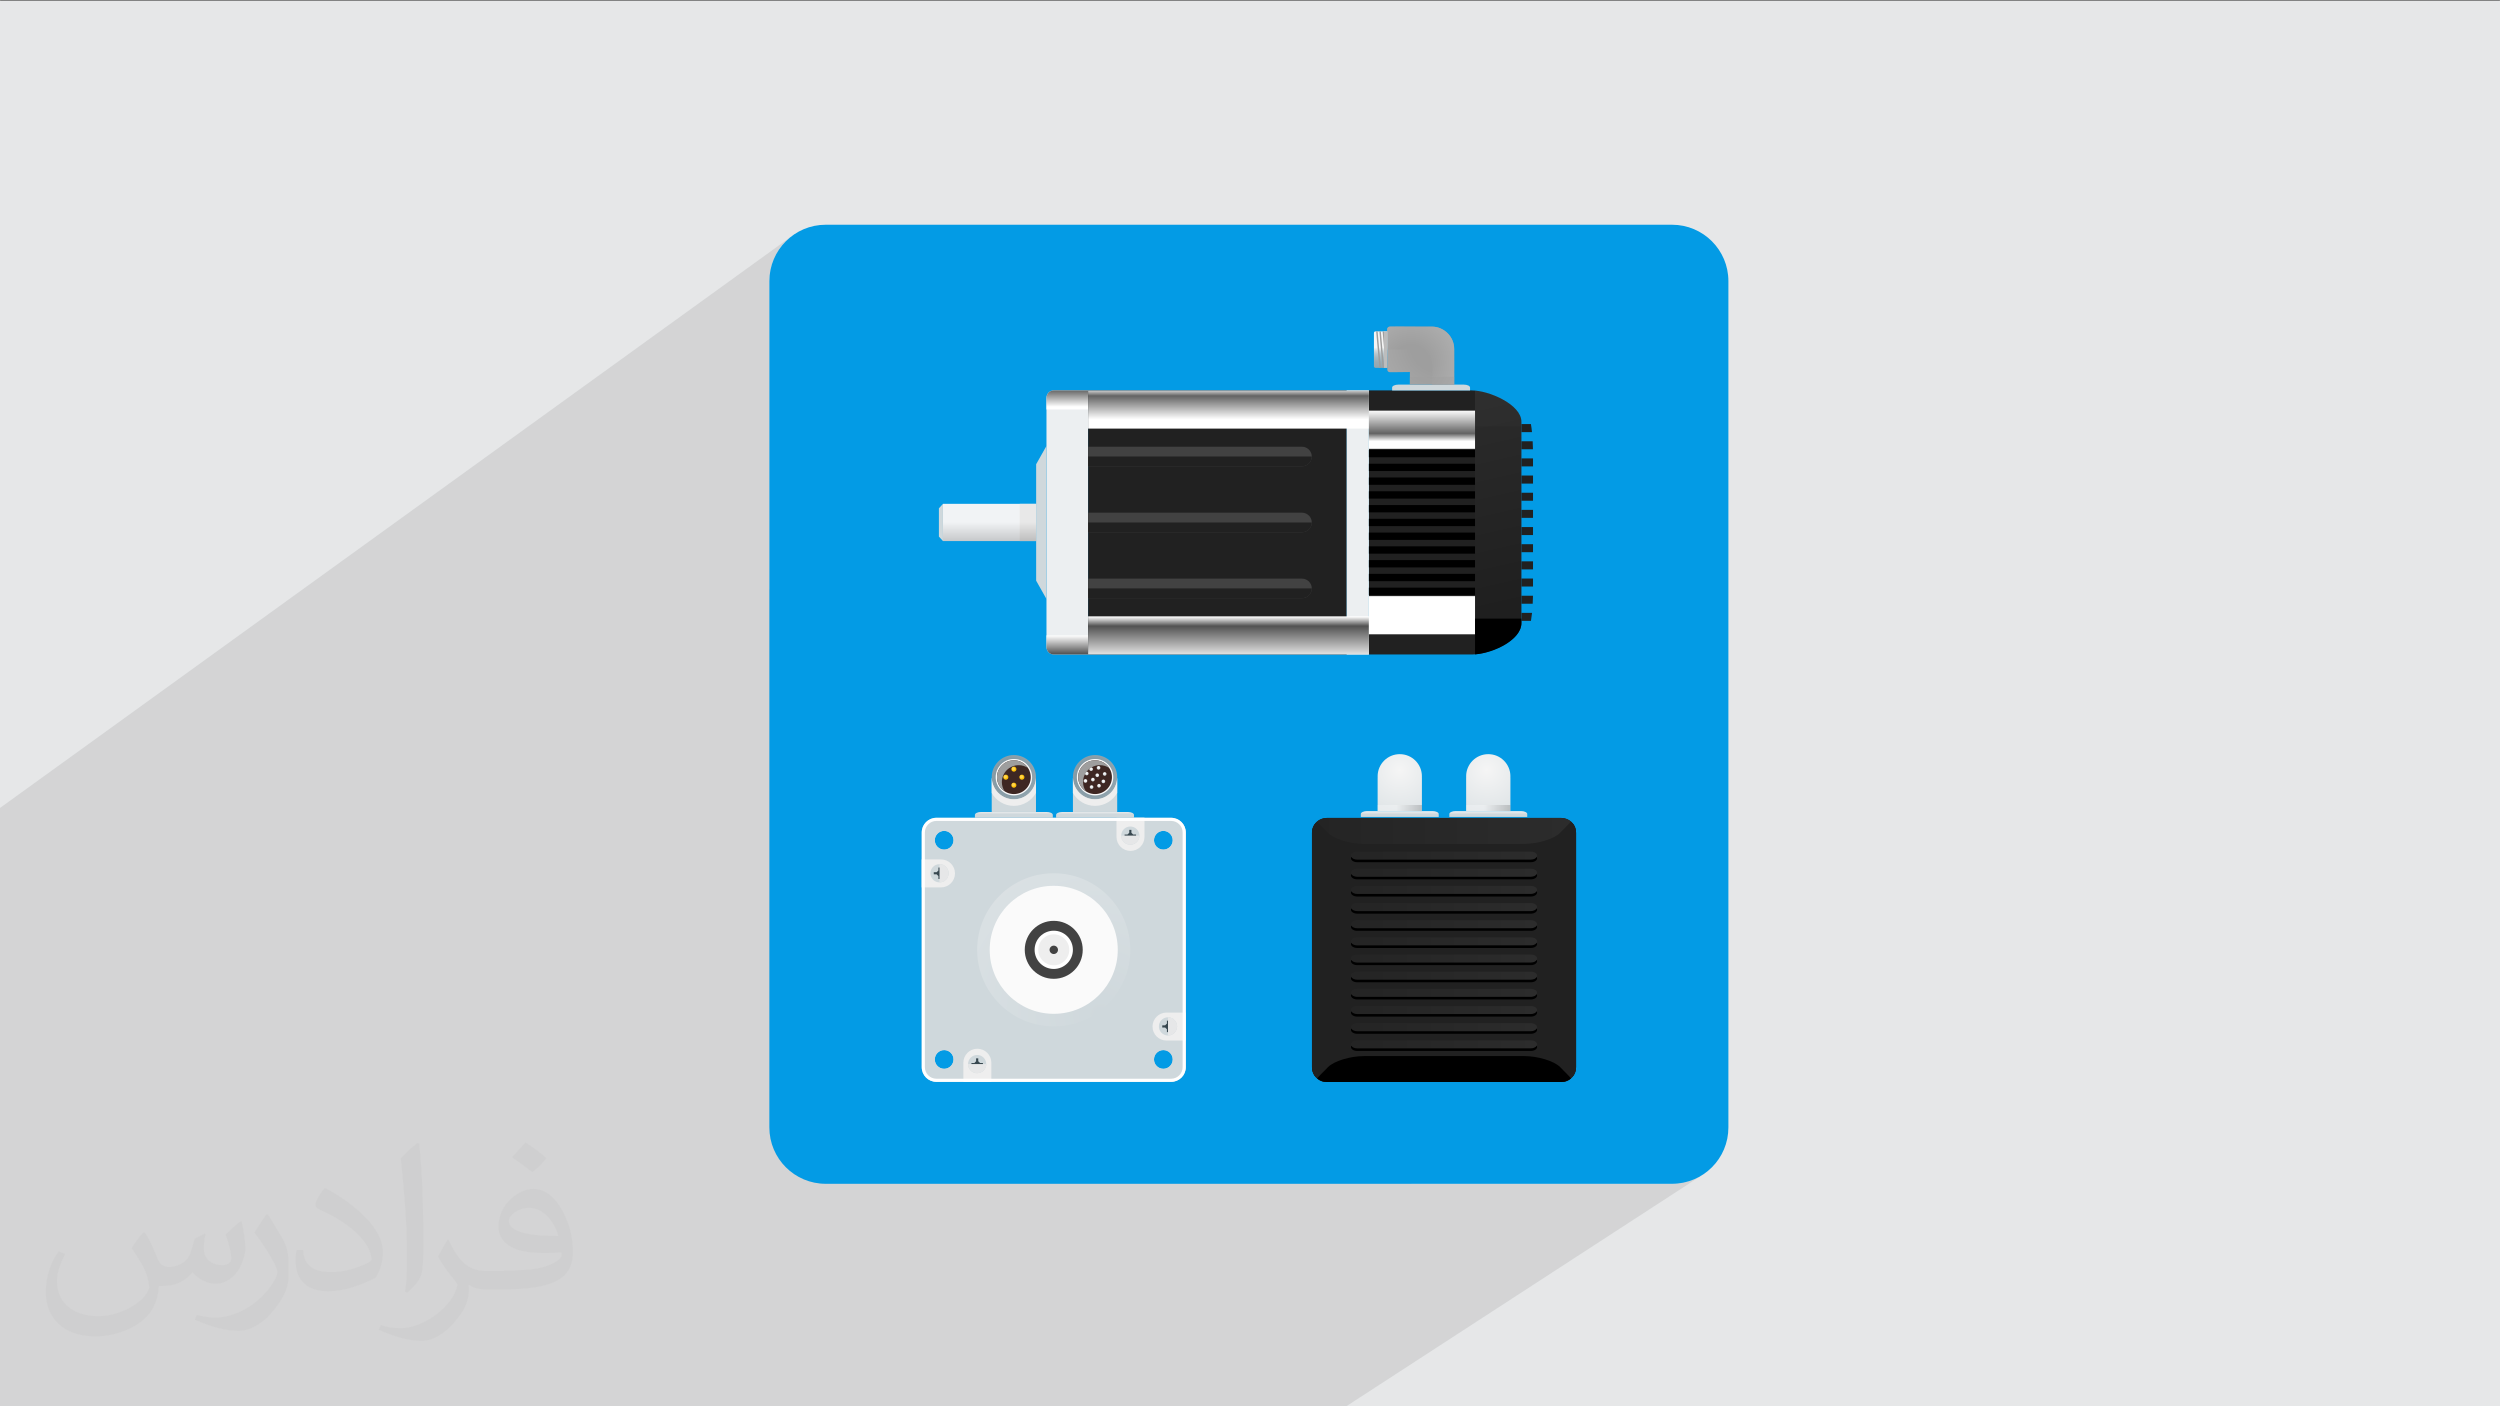 <?xml version="1.0" encoding="UTF-8"?>
<!DOCTYPE svg PUBLIC "-//W3C//DTD SVG 1.1//EN" "http://www.w3.org/Graphics/SVG/1.1/DTD/svg11.dtd">
<!-- Creator: CorelDRAW 2020 (64-Bit) -->
<svg xmlns="http://www.w3.org/2000/svg" xml:space="preserve" width="3.703in" height="2.083in" version="1.1" style="shape-rendering:geometricPrecision; text-rendering:geometricPrecision; image-rendering:optimizeQuality; fill-rule:evenodd; clip-rule:evenodd"
viewBox="0 0 3703.33 2083.33"
 xmlns:xlink="http://www.w3.org/1999/xlink"
 xmlns:xodm="http://www.corel.com/coreldraw/odm/2003"
 enable-background="new 0 0 64 64">
 <rect x="0" y="0" width="3703.33" height="2083.33" fill="#808080" stroke="none"/>
 <defs>
  <style type="text/css">
   <![CDATA[
    .fil0 {fill:#E6E7E8}
    .fil9 {fill:black;fill-rule:nonzero}
    .fil2 {fill:#039BE5;fill-rule:nonzero}
    .fil4 {fill:#212121;fill-rule:nonzero}
    .fil30 {fill:#37474F;fill-rule:nonzero}
    .fil36 {fill:#3E2723;fill-rule:nonzero}
    .fil11 {fill:#424242;fill-rule:nonzero}
    .fil20 {fill:#9E9E9E;fill-rule:nonzero}
    .fil21 {fill:#BDBDBD;fill-rule:nonzero}
    .fil7 {fill:#CFD8DC;fill-rule:nonzero}
    .fil8 {fill:#E0E0E0;fill-rule:nonzero}
    .fil31 {fill:#E6E7E8;fill-rule:nonzero}
    .fil3 {fill:#ECEFF1;fill-rule:nonzero}
    .fil29 {fill:#EEEEEE;fill-rule:nonzero}
    .fil27 {fill:#FAFAFA;fill-rule:nonzero}
    .fil37 {fill:#FFC107;fill-rule:nonzero}
    .fil38 {fill:#FFD54F;fill-rule:nonzero}
    .fil32 {fill:white;fill-rule:nonzero}
    .fil60 {fill:#373435;fill-opacity:0.031}
    .fil24 {fill:#757575;fill-rule:nonzero;fill-opacity:0.051}
    .fil1 {fill:#373435;fill-opacity:0.102}
    .fil22 {fill:#9E9E9E;fill-rule:nonzero;fill-opacity:0.38}
    .fil5 {fill:url(#id0);fill-rule:nonzero}
    .fil6 {fill:url(#id1);fill-rule:nonzero}
    .fil53 {fill:url(#id2);fill-rule:nonzero}
    .fil56 {fill:url(#id3);fill-rule:nonzero}
    .fil12 {fill:url(#id4);fill-rule:nonzero}
    .fil13 {fill:url(#id5);fill-rule:nonzero}
    .fil39 {fill:url(#id6);fill-rule:nonzero}
    .fil15 {fill:url(#id7);fill-rule:nonzero}
    .fil14 {fill:url(#id8);fill-rule:nonzero}
    .fil19 {fill:url(#id9);fill-rule:nonzero}
    .fil33 {fill:url(#id10);fill-rule:nonzero}
    .fil47 {fill:url(#id11);fill-rule:nonzero}
    .fil25 {fill:url(#id12);fill-rule:nonzero}
    .fil42 {fill:url(#id13);fill-rule:nonzero}
    .fil45 {fill:url(#id14);fill-rule:nonzero}
    .fil40 {fill:url(#id15);fill-rule:nonzero}
    .fil54 {fill:url(#id16);fill-rule:nonzero}
    .fil48 {fill:url(#id17);fill-rule:nonzero}
    .fil34 {fill:url(#id18);fill-rule:nonzero}
    .fil49 {fill:url(#id19);fill-rule:nonzero}
    .fil57 {fill:url(#id20);fill-rule:nonzero}
    .fil43 {fill:url(#id21);fill-rule:nonzero}
    .fil50 {fill:url(#id22);fill-rule:nonzero}
    .fil44 {fill:url(#id23);fill-rule:nonzero}
    .fil46 {fill:url(#id24);fill-rule:nonzero}
    .fil51 {fill:url(#id25);fill-rule:nonzero}
    .fil26 {fill:url(#id26);fill-rule:nonzero}
    .fil16 {fill:url(#id27);fill-rule:nonzero}
    .fil35 {fill:url(#id28);fill-rule:nonzero}
    .fil17 {fill:url(#id29);fill-rule:nonzero}
    .fil41 {fill:url(#id30);fill-rule:nonzero}
    .fil28 {fill:url(#id31);fill-rule:nonzero}
    .fil18 {fill:url(#id32);fill-rule:nonzero}
    .fil52 {fill:url(#id33);fill-rule:nonzero;fill-opacity:0.051}
    .fil59 {fill:url(#id34);fill-rule:nonzero;fill-opacity:0.051}
    .fil10 {fill:url(#id35);fill-rule:nonzero;fill-opacity:0.051}
    .fil23 {fill:url(#id36);fill-rule:nonzero;fill-opacity:0.251}
    .fil58 {fill:url(#id37);fill-rule:nonzero;fill-opacity:0.251}
    .fil55 {fill:url(#id38);fill-rule:nonzero;fill-opacity:0.251}
   ]]>
  </style>
  <linearGradient id="id0" gradientUnits="userSpaceOnUse" x1="1581" y1="574.87" x2="1581" y2="602.7">
   <stop offset="0" style="stop-opacity:1; stop-color:#525252"/>
   <stop offset="1" style="stop-opacity:1; stop-color:white"/>
  </linearGradient>
  <linearGradient id="id1" gradientUnits="userSpaceOnUse" xlink:href="#id0" x1="1581" y1="969.12" x2="1581" y2="941.3">
  </linearGradient>
  <linearGradient id="id2" gradientUnits="userSpaceOnUse" x1="2202.53" y1="1201.04" x2="2202.53" y2="1210.31">
   <stop offset="0" style="stop-opacity:1; stop-color:whitesmoke"/>
   <stop offset="0.561" style="stop-opacity:1; stop-color:#CFD8DC"/>
   <stop offset="1" style="stop-opacity:1; stop-color:#CFD8DC"/>
  </linearGradient>
  <linearGradient id="id3" gradientUnits="userSpaceOnUse" xlink:href="#id2" x1="2072.65" y1="1201.04" x2="2072.65" y2="1210.31">
  </linearGradient>
  <linearGradient id="id4" gradientUnits="userSpaceOnUse" x1="1817.55" y1="913.46" x2="1817.55" y2="969.12">
   <stop offset="0" style="stop-opacity:1; stop-color:white"/>
   <stop offset="0.251" style="stop-opacity:1; stop-color:#525252"/>
   <stop offset="1" style="stop-opacity:1; stop-color:#E0E0E0"/>
  </linearGradient>
  <linearGradient id="id5" gradientUnits="userSpaceOnUse" x1="1817.55" y1="574.87" x2="1817.55" y2="621.25">
   <stop offset="0" style="stop-opacity:1; stop-color:white"/>
   <stop offset="0.251" style="stop-opacity:1; stop-color:#636363"/>
   <stop offset="1" style="stop-opacity:1; stop-color:white"/>
  </linearGradient>
  <linearGradient id="id6" gradientUnits="userSpaceOnUse" xlink:href="#id2" x1="1618.11" y1="1201.04" x2="1618.11" y2="1210.31">
  </linearGradient>
  <linearGradient id="id7" gradientUnits="userSpaceOnUse" x1="4196.54" y1="-476.31" x2="4196.54" y2="-518.06">
   <stop offset="0" style="stop-opacity:1; stop-color:white"/>
   <stop offset="0.749" style="stop-opacity:1; stop-color:#636363"/>
   <stop offset="1" style="stop-opacity:1; stop-color:white"/>
  </linearGradient>
  <linearGradient id="id8" gradientUnits="userSpaceOnUse" xlink:href="#id7" x1="2105.12" y1="607.34" x2="2105.12" y2="653.72">
  </linearGradient>
  <linearGradient id="id9" gradientUnits="userSpaceOnUse" x1="4134.88" y1="565.59" x2="4134.88" y2="514.57">
   <stop offset="0" style="stop-opacity:1; stop-color:#90A4AE"/>
   <stop offset="0.11" style="stop-opacity:1; stop-color:#90A4AE"/>
   <stop offset="0.42" style="stop-opacity:1; stop-color:#92A6B0"/>
   <stop offset="0.58" style="stop-opacity:1; stop-color:#9AACB5"/>
   <stop offset="0.702" style="stop-opacity:1; stop-color:#A7B7BE"/>
   <stop offset="0.812" style="stop-opacity:1; stop-color:#BAC6CB"/>
   <stop offset="0.902" style="stop-opacity:1; stop-color:#D2D9DD"/>
   <stop offset="0.988" style="stop-opacity:1; stop-color:#F0F1F1"/>
   <stop offset="1" style="stop-opacity:1; stop-color:whitesmoke"/>
  </linearGradient>
  <linearGradient id="id10" gradientUnits="userSpaceOnUse" xlink:href="#id2" x1="1497.51" y1="1201.04" x2="1497.51" y2="1210.31">
  </linearGradient>
  <radialGradient id="id11" gradientUnits="userSpaceOnUse" gradientTransform="matrix(1.903 1.905 -1.903 1.905 700 -4105)" cx="1616.3" cy="1134.57" r="6.38" fx="1616.3" fy="1134.57">
   <stop offset="0" style="stop-opacity:1; stop-color:whitesmoke"/>
   <stop offset="0.561" style="stop-opacity:1; stop-color:#CFD8DC"/>
   <stop offset="1" style="stop-opacity:1; stop-color:#CFD8DC"/>
  </radialGradient>
  <radialGradient id="id12" gradientUnits="userSpaceOnUse" gradientTransform="matrix(0.996 -0 -0 0.996 6 6)" cx="1560.96" cy="1407.11" r="796.55" fx="1560.96" fy="1407.11">
   <stop offset="0" style="stop-opacity:1; stop-color:#CFD8DC"/>
   <stop offset="0.439" style="stop-opacity:1; stop-color:#CFD8DC"/>
   <stop offset="1" style="stop-opacity:1; stop-color:whitesmoke"/>
  </radialGradient>
  <radialGradient id="id13" gradientUnits="userSpaceOnUse" gradientTransform="matrix(1.842 1.84 -1.842 1.84 746 -3920)" xlink:href="#id11" cx="1609.83" cy="1141.13" r="6.6" fx="1609.83" fy="1141.13">
  </radialGradient>
  <radialGradient id="id14" gradientUnits="userSpaceOnUse" gradientTransform="matrix(1.841 1.84 -1.841 1.84 771 -3930)" xlink:href="#id11" cx="1609.58" cy="1154.07" r="6.6" fx="1609.58" fy="1154.07">
  </radialGradient>
  <radialGradient id="id15" gradientUnits="userSpaceOnUse" gradientTransform="matrix(1.132 -0 -0 0.66 -213 400)" xlink:href="#id12" cx="1618.21" cy="1176.39" r="133.55" fx="1618.21" fy="1176.39">
  </radialGradient>
  <radialGradient id="id16" gradientUnits="userSpaceOnUse" gradientTransform="matrix(1.21 -0 -0 1.21 -463 -240)" xlink:href="#id11" cx="2202.69" cy="1140.83" r="171.7" fx="2202.69" fy="1140.83">
  </radialGradient>
  <radialGradient id="id17" gradientUnits="userSpaceOnUse" gradientTransform="matrix(1.906 1.903 -1.906 1.903 708 -4128)" xlink:href="#id11" cx="1626.07" cy="1144.38" r="6.38" fx="1626.07" fy="1144.38">
  </radialGradient>
  <radialGradient id="id18" gradientUnits="userSpaceOnUse" gradientTransform="matrix(1.132 -0 -0 0.66 -197 400)" xlink:href="#id12" cx="1497.89" cy="1176.39" r="133.55" fx="1497.89" fy="1176.39">
  </radialGradient>
  <radialGradient id="id19" gradientUnits="userSpaceOnUse" gradientTransform="matrix(1.903 1.903 -1.903 1.903 719 -4156)" xlink:href="#id11" cx="1635.84" cy="1154.11" r="6.38" fx="1635.84" fy="1154.11">
  </radialGradient>
  <radialGradient id="id20" gradientUnits="userSpaceOnUse" gradientTransform="matrix(1.21 -0 -0 1.21 -435 -240)" xlink:href="#id11" cx="2072.88" cy="1140.83" r="171.7" fx="2072.88" fy="1140.83">
  </radialGradient>
  <radialGradient id="id21" gradientUnits="userSpaceOnUse" gradientTransform="matrix(1.84 1.841 -1.84 1.841 757 -3949)" xlink:href="#id11" cx="1619.54" cy="1150.88" r="6.6" fx="1619.54" fy="1150.88">
  </radialGradient>
  <radialGradient id="id22" gradientUnits="userSpaceOnUse" gradientTransform="matrix(1.887 1.888 -1.887 1.888 696 -4084)" xlink:href="#id11" cx="1629.24" cy="1134.42" r="6.44" fx="1629.24" fy="1134.42">
  </radialGradient>
  <radialGradient id="id23" gradientUnits="userSpaceOnUse" gradientTransform="matrix(1.842 1.841 -1.842 1.841 766 -3976)" xlink:href="#id11" cx="1629.31" cy="1160.67" r="6.6" fx="1629.31" fy="1160.67">
  </radialGradient>
  <radialGradient id="id24" gradientUnits="userSpaceOnUse" gradientTransform="matrix(2.044 2.044 -2.044 2.044 685 -4517)" xlink:href="#id11" cx="1616.41" cy="1160.83" r="5.94" fx="1616.41" fy="1160.83">
  </radialGradient>
  <radialGradient id="id25" gradientUnits="userSpaceOnUse" gradientTransform="matrix(2.039 2.045 -2.039 2.044 626 -4537)" xlink:href="#id11" cx="1636.05" cy="1141.19" r="5.94" fx="1636.05" fy="1141.19">
  </radialGradient>
  <radialGradient id="id26" gradientUnits="userSpaceOnUse" gradientTransform="matrix(2.003 -0 -0 2.003 -1637 -1507)" cx="1631.26" cy="1502.37" r="462.02" fx="1631.26" fy="1502.37">
   <stop offset="0" style="stop-opacity:1; stop-color:#CFD8DC"/>
   <stop offset="1" style="stop-opacity:1; stop-color:#FAFAFA"/>
  </radialGradient>
  <radialGradient id="id27" gradientUnits="userSpaceOnUse" gradientTransform="matrix(0.654 -0 -0 0.281 731 413)" xlink:href="#id12" cx="2115.3" cy="574.08" r="234.98" fx="2115.3" fy="574.08">
  </radialGradient>
  <radialGradient id="id28" gradientUnits="userSpaceOnUse" gradientTransform="matrix(1.125 -0 -0 1.125 -187 -144)" cx="1497.89" cy="1150.05" r="117.52" fx="1497.89" fy="1150.05">
   <stop offset="0" style="stop-opacity:1; stop-color:#78909C"/>
   <stop offset="0.11" style="stop-opacity:1; stop-color:#78909C"/>
   <stop offset="0.878" style="stop-opacity:1; stop-color:whitesmoke"/>
   <stop offset="1" style="stop-opacity:1; stop-color:whitesmoke"/>
  </radialGradient>
  <radialGradient id="id29" gradientUnits="userSpaceOnUse" gradientTransform="matrix(-1.868 -0 -0 1.865 6111 -442)" cx="2130.45" cy="510.4" r="201.95" fx="2130.45" fy="510.4">
   <stop offset="0" style="stop-opacity:1; stop-color:#9E9E9E"/>
   <stop offset="0.11" style="stop-opacity:1; stop-color:#9E9E9E"/>
   <stop offset="0.878" style="stop-opacity:1; stop-color:#E0E0E0"/>
   <stop offset="1" style="stop-opacity:1; stop-color:#E0E0E0"/>
  </radialGradient>
  <radialGradient id="id30" gradientUnits="userSpaceOnUse" gradientTransform="matrix(1.125 -0 -0 1.125 -202 -144)" xlink:href="#id28" cx="1618.21" cy="1150.05" r="117.52" fx="1618.21" fy="1150.05">
  </radialGradient>
  <radialGradient id="id31" gradientUnits="userSpaceOnUse" gradientTransform="matrix(1.635 -0 -0 1.635 -987 -890)" cx="1553.57" cy="1400.88" r="115.5" fx="1553.57" fy="1400.88">
   <stop offset="0" style="stop-opacity:1; stop-color:white"/>
   <stop offset="0.271" style="stop-opacity:1; stop-color:white"/>
   <stop offset="1" style="stop-opacity:1; stop-color:#525252"/>
  </radialGradient>
  <radialGradient id="id32" gradientUnits="userSpaceOnUse" gradientTransform="matrix(-1.214 -0 -0 1.215 4627 -115)" xlink:href="#id29" cx="2089.7" cy="537.17" r="202" fx="2089.7" fy="537.17">
  </radialGradient>
  <linearGradient id="id33" gradientUnits="userSpaceOnUse" x1="1947.52" y1="1228.86" x2="2323.03" y2="1228.86">
   <stop offset="0" style="stop-opacity:1; stop-color:#636363"/>
   <stop offset="1" style="stop-opacity:1; stop-color:white"/>
  </linearGradient>
  <linearGradient id="id34" gradientUnits="userSpaceOnUse" xlink:href="#id33" x1="1998.44" y1="1405.12" x2="2276.74" y2="1405.12">
  </linearGradient>
  <linearGradient id="id35" gradientUnits="userSpaceOnUse" x1="2239.59" y1="899.55" x2="2165.43" y2="574.87">
   <stop offset="0" style="stop-opacity:1; stop-color:black"/>
   <stop offset="1" style="stop-opacity:1; stop-color:white"/>
  </linearGradient>
  <linearGradient id="id36" gradientUnits="userSpaceOnUse" x1="1465.05" y1="751.13" x2="1465.05" y2="802.15">
   <stop offset="0" style="stop-opacity:1; stop-color:white"/>
   <stop offset="0.439" style="stop-opacity:1; stop-color:white"/>
   <stop offset="1" style="stop-opacity:1; stop-color:#525252"/>
  </linearGradient>
  <linearGradient id="id37" gradientUnits="userSpaceOnUse" xlink:href="#id36" x1="2040.19" y1="1196.4" x2="2105.12" y2="1196.4">
  </linearGradient>
  <linearGradient id="id38" gradientUnits="userSpaceOnUse" xlink:href="#id36" x1="2170.06" y1="1196.4" x2="2234.99" y2="1196.4">
  </linearGradient>
 </defs>
 <g id="Layer_x0020_1">
  <polygon class="fil0" points="-2.5,1.43 3705.83,1.43 3705.83,2084.76 -2.5,2084.76 "/>
  <polygon class="fil1" points="1569.75,2084.76 1569.71,2084.76 1546.04,2084.76 1479.23,2084.76 1472.29,2084.76 1470.09,2084.76 1468.45,2084.76 1466.67,2084.76 1466.63,2084.76 1465.43,2084.76 1462.83,2084.76 1449.89,2084.76 1434.79,2084.76 1430.96,2084.76 1429.19,2084.76 1429.15,2084.76 1427.95,2084.76 1425.35,2084.76 1397.32,2084.76 1393.49,2084.76 1391.73,2084.76 1391.72,2084.76 1390.5,2084.76 1387.9,2084.76 1360,2084.76 1356.17,2084.76 1354.43,2084.76 1354.41,2084.76 1353.2,2084.76 1350.59,2084.76 1322.78,2084.76 1318.95,2084.76 1317.21,2084.76 1317.2,2084.76 1316,2084.76 1313.39,2084.76 1285.64,2084.76 1281.81,2084.76 1280.09,2084.76 1280.07,2084.76 1278.88,2084.76 1276.26,2084.76 1248.59,2084.76 1244.76,2084.76 1243.05,2084.76 1243.02,2084.76 1241.8,2084.76 1239.22,2084.76 1238.54,2084.76 1217.62,2084.76 1213.87,2084.76 1212.05,2084.76 1211.63,2084.76 1209.55,2084.76 1207.8,2084.76 1206.5,2084.76 1206.1,2084.76 1206.04,2084.76 1204.85,2084.76 1202.28,2084.76 1199.88,2084.76 1197.59,2084.76 1194.31,2084.76 1190.8,2084.76 1180.42,2084.76 1174.87,2084.76 1174.75,2084.76 1170.93,2084.76 1169.24,2084.76 1169.18,2084.76 1168,2084.76 1165.42,2084.76 1162.72,2084.76 1160.43,2084.76 1157.16,2084.76 1153.67,2084.76 1144.51,2084.76 1143.26,2084.76 1137.96,2084.76 1137.71,2084.76 1134.14,2084.76 1132.46,2084.76 1132.42,2084.76 1131.27,2084.76 1128.64,2084.76 1125.57,2084.76 1123.3,2084.76 1120.04,2084.76 1116.55,2084.76 1106.23,2084.76 1101.27,2084.76 1101.26,2084.76 1100.7,2084.76 1097.44,2084.76 1095.78,2084.76 1095.73,2084.76 1094.59,2084.76 1091.96,2084.76 1088.59,2084.76 1086.32,2084.76 1083.06,2084.76 1079.59,2084.76 1069.31,2084.76 1064.64,2084.76 1063.79,2084.76 1062.35,2084.76 1062.3,2084.76 1060.83,2084.76 1059.17,2084.76 1059.15,2084.76 1057.99,2084.76 1055.35,2084.76 1051.69,2084.76 1049.43,2084.76 1046.17,2084.76 1042.71,2084.76 1040.84,2084.76 1040.02,2084.76 1037.52,2084.76 1036.77,2084.76 1032.46,2084.76 1031.53,2084.76 1030.73,2084.76 1026.96,2084.76 1021.84,2084.76 1014.88,2084.76 1013.64,2084.76 1012.63,2084.76 1012.54,2084.76 1010.22,2084.76 1009.38,2084.76 1008.56,2084.76 1005.93,2084.76 1004.91,2084.76 1000.33,2084.76 995.71,2084.76 992.59,2084.76 990.22,2084.76 986.35,2084.76 980.09,2084.76 978.15,2084.76 975.95,2084.76 975.91,2084.76 972.67,2084.76 969.23,2084.76 959.51,2084.76 959.04,2084.76 953.56,2084.76 953.34,2084.76 947.59,2084.76 942.25,2084.76 941.52,2084.76 939.28,2084.76 938.28,2084.76 936.04,2084.76 935.27,2084.76 932.62,2084.76 931.52,2084.76 923.21,2084.76 922.46,2084.76 919.02,2084.76 917,2084.76 915.11,2084.76 915.04,2084.76 910.38,2084.76 905.37,2084.76 904.97,2084.76 904.7,2084.76 904.64,2084.76 902.73,2084.76 902.25,2084.76 902.16,2084.76 899.51,2084.76 897.96,2084.76 896.09,2084.76 896.07,2084.76 889.74,2084.76 887.52,2084.76 885.97,2084.76 885.58,2084.76 885.04,2084.76 883.85,2084.76 880.88,2084.76 880.52,2084.76 877.68,2084.76 871.97,2084.76 868.5,2084.76 867.97,2084.76 866.28,2084.76 863.06,2084.76 859.73,2084.76 859.65,2084.76 853.57,2084.76 852,2084.76 851.91,2084.76 849.83,2084.76 849.56,2084.76 847.48,2084.76 845.37,2084.76 844.12,2084.76 840.72,2084.76 833.67,2084.76 832.13,2084.76 829.9,2084.76 827.53,2084.76 826.69,2084.76 823.3,2084.76 813.24,2084.76 812.49,2084.76 807.81,2084.76 801.92,2084.76 797.43,2084.76 795.83,2084.76 793.61,2084.76 790.42,2084.76 789.32,2084.76 789.23,2084.76 787.05,2084.76 784.64,2084.76 782.52,2084.76 771.98,2084.76 771.65,2084.76 762.38,2084.76 760.51,2084.76 755.4,2084.76 733.55,2084.76 728.21,2084.76 726.65,2084.76 726.51,2084.76 726.42,2084.76 724.35,2084.76 721.75,2084.76 720.06,2084.76 720.01,2084.76 719.58,2084.76 715.97,2084.76 714.92,2084.76 714.13,2084.76 710.56,2084.76 710.33,2084.76 709.68,2084.76 707.2,2084.76 707.17,2084.76 703,2084.76 701.05,2084.76 694.76,2084.76 690.56,2084.76 690.15,2084.76 688.87,2084.76 685.94,2084.76 683.32,2084.76 682.72,2084.76 677.06,2084.76 676.52,2084.76 675.45,2084.76 673.01,2084.76 671.63,2084.76 671.58,2084.76 670.14,2084.76 670.11,2084.76 669.15,2084.76 668.86,2084.76 664.03,2084.76 663.82,2084.76 663.73,2084.76 663.02,2084.76 658.86,2084.76 657.82,2084.76 656.12,2084.76 646.67,2084.76 638.36,2084.76 637.04,2084.76 627.49,2084.76 625.55,2084.76 625.36,2084.76 618.39,2084.76 614.8,2084.76 613.17,2084.76 603.88,2084.76 602.4,2084.76 597.04,2084.76 591.74,2084.76 575.03,2084.76 574.84,2084.76 567.98,2084.76 566.94,2084.76 562.28,2084.76 554.96,2084.76 553.56,2084.76 546.37,2084.76 546.34,2084.76 542.02,2084.76 541.61,2084.76 541.57,2084.76 539.98,2084.76 536.87,2084.76 530.63,2084.76 526.72,2084.76 525.09,2084.76 524.74,2084.76 523.98,2084.76 522.66,2084.76 522.07,2084.76 520.49,2084.76 515.5,2084.76 514.54,2084.76 514.52,2084.76 510.41,2084.76 506.57,2084.76 505.98,2084.76 504.17,2084.76 504.16,2084.76 502.07,2084.76 490.37,2084.76 489.75,2084.76 487.24,2084.76 477.51,2084.76 472.48,2084.76 471.88,2084.76 471.29,2084.76 470.79,2084.76 470.63,2084.76 467.18,2084.76 461.52,2084.76 457.15,2084.76 457.14,2084.76 457.02,2084.76 455,2084.76 455,2084.76 454.54,2084.76 454.38,2084.76 451.98,2084.76 447.65,2084.76 447.15,2084.76 447.1,2084.76 444.57,2084.76 444.51,2084.76 440.41,2084.76 438.49,2084.76 435.57,2084.76 432.3,2084.76 429.73,2084.76 428.19,2084.76 427.8,2084.76 426.68,2084.76 425.71,2084.76 423.7,2084.76 423.33,2084.76 421.17,2084.76 420.61,2084.76 419.33,2084.76 416.87,2084.76 416.84,2084.76 415.15,2084.76 411.11,2084.76 408.32,2084.76 402.25,2084.76 401.45,2084.76 400.5,2084.76 396.68,2084.76 396.61,2084.76 396.19,2084.76 395.11,2084.76 384.28,2084.76 381.84,2084.76 381.24,2084.76 380.13,2084.76 377.08,2084.76 369.67,2084.76 366.95,2084.76 366.29,2084.76 365.5,2084.76 365.4,2084.76 351.99,2084.76 349.31,2084.76 346.89,2084.76 338.9,2084.76 333.16,2084.76 330.59,2084.76 326.76,2084.76 323.96,2084.76 318.38,2084.76 318.33,2084.76 318.25,2084.76 314.42,2084.76 312.02,2084.76 310.83,2084.76 308.54,2084.76 308.53,2084.76 305.16,2084.76 300.5,2084.76 296.35,2084.76 296.31,2084.76 296.26,2084.76 295.93,2084.76 295.76,2084.76 294.21,2084.76 290.64,2084.76 290.56,2084.76 288.33,2084.76 287.82,2084.76 287.74,2084.76 287.49,2084.76 286.82,2084.76 286.76,2084.76 285.72,2084.76 285.26,2084.76 284.67,2084.76 283.62,2084.76 283.19,2084.76 283.16,2084.76 282.9,2084.76 282.82,2084.76 282.79,2084.76 282.71,2084.76 282.43,2084.76 281.53,2084.76 280.79,2084.76 280.37,2084.76 280.33,2084.76 279.68,2084.76 279.6,2084.76 278.8,2084.76 278.71,2084.76 278.22,2084.76 277.91,2084.76 277.4,2084.76 277.23,2084.76 277.05,2084.76 275.39,2084.76 275.35,2084.76 274.28,2084.76 273.68,2084.76 271.13,2084.76 271.09,2084.76 270.57,2084.76 269.26,2084.76 268.57,2084.76 267.94,2084.76 266.8,2084.76 266.48,2084.76 266.21,2084.76 265.86,2084.76 265.54,2084.76 265.27,2084.76 265.19,2084.76 264.44,2084.76 263.67,2084.76 263.52,2084.76 263.33,2084.76 263.29,2084.76 262.89,2084.76 262.76,2084.76 261.92,2084.76 261.88,2084.76 261.44,2084.76 261.37,2084.76 261.01,2084.76 260.78,2084.76 260.24,2084.76 260.16,2084.76 259.74,2084.76 259,2084.76 258.3,2084.76 257.46,2084.76 257.39,2084.76 256.52,2084.76 256.06,2084.76 255.8,2084.76 254.92,2084.76 254,2084.76 253.98,2084.76 253.96,2084.76 253.56,2084.76 252.98,2084.76 252.34,2084.76 250.94,2084.76 250.89,2084.76 250.86,2084.76 249.89,2084.76 249.85,2084.76 249.27,2084.76 247.99,2084.76 247.33,2084.76 246.83,2084.76 245.56,2084.76 245.19,2084.76 244.91,2084.76 244.87,2084.76 244.85,2084.76 244.8,2084.76 244.27,2084.76 243.91,2084.76 243.83,2084.76 242.52,2084.76 242.29,2084.76 242.08,2084.76 242.04,2084.76 241.47,2084.76 240.52,2084.76 240.07,2084.76 239.52,2084.76 238.98,2084.76 238.9,2084.76 238.7,2084.76 237.76,2084.76 237.46,2084.76 237,2084.76 236.17,2084.76 236.1,2084.76 234.54,2084.76 234.21,2084.76 233.62,2084.76 233.58,2084.76 233.53,2084.76 233.07,2084.76 231.69,2084.76 230.06,2084.76 228.02,2084.76 227.91,2084.76 227.03,2084.76 227.02,2084.76 226.33,2084.76 221.64,2084.76 221.58,2084.76 220.59,2084.76 220.48,2084.76 217.86,2084.76 217.61,2084.76 217.24,2084.76 217.19,2084.76 214.33,2084.76 213.87,2084.76 212.19,2084.76 211.52,2084.76 210.22,2084.76 208.06,2084.76 207.81,2084.76 207.46,2084.76 203.69,2084.76 203.04,2084.76 203,2084.76 202.22,2084.76 199.16,2084.76 198.07,2084.76 193.3,2084.76 193.26,2084.76 191.8,2084.76 191.26,2084.76 189.94,2084.76 187.54,2084.76 186.37,2084.76 185.26,2084.76 184.36,2084.76 181.33,2084.76 181.19,2084.76 181.15,2084.76 179.06,2084.76 175.8,2084.76 175.6,2084.76 172.94,2084.76 171.91,2084.76 171.65,2084.76 171.35,2084.76 170.53,2084.76 168.23,2084.76 167.77,2084.76 166.68,2084.76 165.98,2084.76 165.44,2084.76 165.38,2084.76 164.31,2084.76 163.58,2084.76 161.55,2084.76 160.43,2084.76 159.83,2084.76 158.95,2084.76 158.71,2084.76 158.51,2084.76 157.82,2084.76 156.59,2084.76 155.49,2084.76 155.21,2084.76 154.33,2084.76 154.28,2084.76 153.58,2084.76 152.74,2084.76 148.63,2084.76 147.9,2084.76 145.63,2084.76 143.6,2084.76 143.13,2084.76 142.66,2084.76 141.53,2084.76 141.1,2084.76 140.66,2084.76 138.78,2084.76 137.52,2084.76 137.06,2084.76 136.45,2084.76 136.43,2084.76 136.39,2084.76 136.38,2084.76 135.2,2084.76 133.7,2084.76 132.72,2084.76 131.98,2084.76 131.51,2084.76 130.81,2084.76 129.97,2084.76 128.86,2084.76 127.81,2084.76 127.59,2084.76 126.59,2084.76 126.44,2084.76 125.74,2084.76 124.84,2084.76 122.7,2084.76 122.43,2084.76 121.89,2084.76 121.35,2084.76 120.06,2084.76 118.5,2084.76 118.42,2084.76 114.85,2084.76 113.05,2084.76 112.94,2084.76 105.59,2084.76 105.48,2084.76 102.24,2084.76 102.21,2084.76 92.44,2084.76 92.32,2084.76 64.58,2084.76 58.21,2084.76 53.96,2084.76 50.05,2084.76 47.86,2084.76 36.88,2084.76 9.96,2084.76 9.24,2084.76 5.06,2084.76 2.72,2084.76 1.74,2084.76 -2.5,2084.76 -2.5,2084.35 -2.5,2074.34 -2.5,2073.77 -2.5,2065.23 -2.5,2065.19 -2.5,2065.17 -2.5,2060.89 -2.5,2054.53 -2.5,2054.3 -2.5,2054.26 -2.5,2047.15 -2.5,2044.14 -2.5,2034.93 -2.5,2034.12 -2.5,2031.97 -2.5,2027.8 -2.5,2022.63 -2.5,2022.59 -2.5,2020.2 -2.5,2019.24 -2.5,2015.94 -2.5,2015.88 -2.5,2011.87 -2.5,2011.55 -2.5,2008.63 -2.5,2008.59 -2.5,2008.33 -2.5,2006.7 -2.5,2006.68 -2.5,1994.85 -2.5,1991.21 -2.5,1991.18 -2.5,1987.92 -2.5,1987.86 -2.5,1981.08 -2.5,1977.58 -2.5,1976.16 -2.5,1974.47 -2.5,1973.07 -2.5,1971.35 -2.5,1969.96 -2.5,1969.72 -2.5,1969 -2.5,1963.59 -2.5,1963.52 -2.5,1949.3 -2.5,1927.01 -2.5,1923.89 -2.5,1922.97 -2.5,1922.91 -2.5,1922.52 -2.5,1922.19 -2.5,1922.13 -2.5,1919.4 -2.5,1916.28 -2.5,1915.92 -2.5,1915.89 -2.5,1915.61 -2.5,1915.15 -2.5,1902.15 -2.5,1888.38 -2.5,1877.17 -2.5,1877.14 -2.5,1824.75 -2.5,1824.72 -2.5,1823.18 -2.5,1823.15 -2.5,1809.4 -2.5,1808.46 -2.5,1795.63 -2.5,1784.86 -2.5,1753.29 -2.5,1743.25 -2.5,1732.21 -2.5,1716.49 -2.5,1716.44 -2.5,1702 -2.5,1701.95 -2.5,1682.41 -2.5,1680.08 -2.5,1239.73 -2.5,1198.65 1176.44,347.2 1170.01,352.01 1164.08,357.4 1158.69,363.33 1153.89,369.75 1149.7,376.64 1146.19,383.93 1143.38,391.61 1141.32,399.61 1140.06,407.89 1139.63,416.43 1139.63,873.52 1554.96,580.21 1556.81,579.2 1558.85,578.57 1561.06,578.35 1561.06,578.35 1611.85,578.35 1611.85,578.4 1911.58,578.4 2036.28,491.31 2036.66,491.1 2037.09,490.97 2037.54,490.92 2038.56,490.92 2043.34,490.92 2047.52,490.92 2056.63,484.56 2057.27,484.21 2057.98,483.99 2058.74,483.92 2058.83,483.92 2062.47,483.9 2065.18,483.85 2067.61,483.8 2070.45,483.74 2074.36,483.71 2080,483.72 2088.06,483.78 2099.19,483.92 2099.43,483.92 2104.37,483.92 2108.91,483.92 2112.92,483.92 2116.27,483.92 2118.83,483.92 2120.46,483.92 2121.03,483.92 2121.13,483.92 2124.29,484.06 2127.43,484.52 2130.52,485.29 2133.54,486.37 2136.48,487.76 2139.3,489.44 2141.98,491.43 2144.5,493.7 2146.77,496.19 2148.74,498.85 2150.4,501.66 2151.77,504.58 2152.83,507.6 2153.59,510.69 2154.04,513.83 2154.2,516.99 2154.2,550.43 2154.19,551.26 2154.19,555.43 2154.18,557.29 2154.19,557.7 2154.19,558.31 2154.24,558.31 2154.24,560.27 2154.24,562.13 2154.24,562.83 2154.24,562.98 2154.26,565.49 2154.24,567.78 2154.2,569.77 2168.34,569.77 2170.22,569.86 2171.96,570.11 2173.54,570.5 2174.91,571.02 2176.04,571.66 2176.89,572.39 2177.43,573.2 2177.62,574.08 2177.62,578.4 2180.12,578.4 2185.04,578.63 2185.08,578.63 2185.17,578.64 2185.52,578.68 2190.63,579.24 2196.39,580.25 2202.25,581.63 2208.12,583.37 2213.94,585.44 2219.63,587.83 2225.13,590.52 2230.35,593.48 2235.24,596.7 2239.7,600.15 2243.68,603.83 2247.09,607.7 2249.87,611.75 2251.95,615.96 2253.01,619.53 2253.19,620.04 2253.2,620.16 2253.24,620.31 2253.24,620.35 2253.4,621.87 2253.41,621.96 2253.41,622.04 2253.73,624.78 2253.73,628.26 2267.83,628.26 2268.06,629.57 2268.28,630.94 2268.49,632.35 2268.69,633.81 2268.89,635.32 2269.07,636.88 2269.25,638.48 2269.41,640.13 2253.73,650.93 2253.73,653.68 2270.43,653.68 2270.5,655.11 2270.56,656.56 2270.62,658.02 2270.67,659.49 2270.72,660.98 2270.77,662.49 2270.81,664.01 2270.85,665.55 2253.73,677.32 2253.73,679.09 2270.94,679.09 2270.94,690.97 2253.73,702.79 2253.73,704.51 2270.94,704.51 2270.94,716.39 2253.73,728.2 2253.73,729.93 2270.94,729.93 2270.94,741.8 2253.73,753.6 2253.73,755.35 2270.94,755.35 2270.94,767.22 2253.73,779 2253.73,780.76 2270.94,780.76 2270.94,792.64 2253.73,804.41 2253.73,806.18 2270.94,806.18 2270.94,818.06 2253.73,829.81 2253.73,831.6 2270.94,831.6 2270.94,843.47 2253.73,855.22 2253.73,857.06 2270.94,857.06 2270.94,868.94 2253.73,880.67 2253.73,882.48 2270.89,882.48 2270.86,884.01 2270.81,885.52 2270.77,887.03 2270.72,888.52 2270.67,890 2270.61,891.47 2270.54,892.92 2270.48,894.35 2253.73,905.76 2253.73,907.93 2253.78,907.9 2269.5,907.9 2269.33,909.55 2269.14,911.15 2268.94,912.7 2268.74,914.22 2268.54,915.68 2268.32,917.09 2268.1,918.46 2267.88,919.77 2252.48,930.24 2251.94,932.07 2249.86,936.28 2247.07,940.32 2243.66,944.19 2239.68,947.87 2235.22,951.32 1756.56,1276.72 1756.56,1325.39 2055.21,1122.81 2060.78,1119.8 2066.93,1117.89 2073.54,1117.22 2080.14,1117.89 2086.29,1119.8 2091.86,1122.81 2096.72,1126.81 2100.72,1131.67 2103.75,1137.24 2105.67,1143.4 2106.33,1150.02 2106.33,1150.2 2106.32,1150.4 2106.31,1150.59 2106.3,1150.78 2106.29,1150.97 2106.27,1151.16 2106.25,1151.35 2106.24,1151.54 2106.33,1151.54 2106.33,1176.86 2186.33,1122.81 2191.91,1119.8 2198.06,1117.89 2204.66,1117.22 2211.26,1117.89 2217.42,1119.8 2222.98,1122.81 2227.84,1126.81 2231.85,1131.67 2234.87,1137.24 2236.79,1143.4 2237.45,1150.02 2237.45,1150.2 2237.44,1150.4 2237.44,1150.59 2237.43,1150.78 2237.41,1150.97 2237.39,1151.16 2237.37,1151.35 2237.36,1151.54 2237.45,1151.54 2237.45,1192.55 2237.45,1201.54 2237.38,1201.59 2253.08,1201.59 2254.96,1201.68 2256.7,1201.93 2258.28,1202.33 2259.65,1202.86 2260.78,1203.5 2261.63,1204.23 2262.17,1205.04 2262.36,1205.91 2262.36,1210.22 2260.08,1211.75 2312.92,1211.75 2314.88,1211.83 2316.79,1212.09 2317.13,1212.17 2317.3,1212.19 2317.56,1212.27 2318.65,1212.52 2320.44,1213.09 2321.03,1213.34 2321.39,1213.46 2321.73,1213.64 2322.15,1213.82 2323.78,1214.68 2324.43,1215.11 2325.09,1215.46 2326.2,1216.38 2326.74,1216.8 2326.79,1216.84 2326.83,1216.88 2326.88,1216.93 2326.9,1216.96 2328.31,1218.12 2329.31,1219.32 2329.34,1219.34 2329.39,1219.37 2329.44,1219.4 2329.49,1219.43 2329.54,1219.46 2329.58,1219.5 2329.63,1219.54 2329.66,1219.59 2330.78,1221.05 2330.95,1221.31 2330.98,1221.34 2331.01,1221.39 2331.78,1222.6 2332.65,1224.25 2332.96,1225 2332.98,1225.04 2332.99,1225.07 2333.37,1225.97 2333.95,1227.77 2334.37,1229.63 2334.63,1231.54 2334.72,1233.5 2334.72,1581.19 2334.63,1583.15 2334.37,1585.06 2333.95,1586.91 2333.37,1588.69 2332.65,1590.41 2331.78,1592.05 2331,1593.27 2330.95,1593.35 2330.92,1593.39 2330.78,1593.6 2329.66,1595.06 2329.63,1595.11 2329.58,1595.15 2329.54,1595.19 2329.49,1595.23 2329.44,1595.26 2329.3,1595.36 2328.3,1596.57 2327.12,1597.54 2327.09,1597.59 2327.06,1597.65 2327.04,1597.71 2327,1597.76 2326.96,1597.8 2326.93,1597.85 2326.88,1597.88 2326.03,1598.44 2326.03,1598.44 2326.04,1598.43 2326.88,1597.88 2325.42,1599 2090.25,1753.73 2476.93,1753.73 2485.46,1753.3 2493.75,1752.03 2501.75,1749.97 2509.42,1747.17 2516.72,1743.65 2523.6,1739.46 1992.07,2084.76 1967.74,2084.76 1587.12,2084.76 1587.11,2084.76 1586.88,2084.76 1586.53,2084.76 1585.49,2084.76 1585.4,2084.76 "/>
  <g id="_1535189004752">
   <path class="fil2" d="M2476.93 1753.73l-1253.81 0c-46.1,0 -83.49,-37.39 -83.49,-83.49l0 -1253.81c0,-46.1 37.39,-83.49 83.49,-83.49l1253.76 0c46.11,0 83.49,37.39 83.49,83.49l0 1253.76c0.05,46.15 -37.34,83.54 -83.44,83.54z"/>
   <rect class="fil3" x="1396.82" y="746.44" width="138.03" height="55.1"/>
   <path class="fil3" d="M1561.06 969.59c-6.03,0 -10.9,-4.87 -10.9,-10.9l0 -369.43c0,-6.03 4.87,-10.9 10.9,-10.9l50.79 0 0 391.19 -50.79 0 0 0.05z"/>
   <rect class="fil4" x="1611.85" y="578.4" width="383.07" height="391.19"/>
   <path class="fil4" d="M2180.12 969.59l-152.27 0 0 -391.19 152.27 0c25.61,0 73.61,20.78 73.61,46.38l0 298.43c0,25.65 -48,46.38 -73.61,46.38z"/>
   <path class="fil5" d="M1550.16 606.65l0 -17.39c0,-6.03 4.87,-10.9 10.9,-10.9l50.79 0 0 28.25 -61.69 0 0 0.05z"/>
   <path class="fil6" d="M1561.06 969.59c-6.03,0 -10.9,-4.87 -10.9,-10.9l0 -17.39 61.69 0 0 28.24 -50.79 0 0 0.05z"/>
   <polygon class="fil7" points="1534.85,860.22 1550.16,887.44 1550.16,660.59 1534.85,687.77 "/>
   <rect class="fil8" x="1510.5" y="746.44" width="24.4" height="55.1"/>
   <rect class="fil3" x="1994.92" y="578.4" width="32.88" height="391.19"/>
   <path class="fil4" d="M2253.73 741.8l17.21 0 0 -11.87 -17.21 0 0 11.87zm0 25.42l17.21 0 0 -11.87 -17.21 0 0 11.87zm0 -50.83l17.21 0 0 -11.87 -17.21 0 0 11.87zm14.1 -88.13l-14.15 0 0 11.87 15.72 0c-0.42,-4.46 -0.97,-8.44 -1.57,-11.87zm2.59 25.42l-16.74 0 0 11.87 17.16 0c-0.09,-4.13 -0.23,-8.07 -0.42,-11.87zm-16.7 25.42l0 11.87 17.21 0 0 -11.87 -17.21 0zm0 113.54l17.21 0 0 -11.87 -17.21 0 0 11.87zm0 101.72l16.74 0c0.19,-3.8 0.33,-7.79 0.42,-11.87l-17.16 0 0 11.87zm0 -76.3l17.21 0 0 -11.87 -17.21 0 0 11.87zm0 101.72l14.15 0c0.61,-3.43 1.16,-7.42 1.63,-11.87l-15.72 0 0 11.87 -0.05 0zm0 -50.83l17.21 0 0 -11.87 -17.21 0 0 11.87zm0 -25.46l17.21 0 0 -11.87 -17.21 0 0 11.87z"/>
   <path class="fil9" d="M2027.8 881.41l157.24 0 0 -10.85 -157.24 0 0 10.85zm0 -61.18l157.24 0 0 -10.85 -157.24 0 0 10.85zm0 -20.41l157.24 0 0 -10.85 -157.24 0 0 10.85zm0 -20.41l157.24 0 0 -10.85 -157.24 0 0 10.85zm0 -20.36l157.24 0 0 -10.85 -157.24 0 0 10.85zm0 -20.41l157.24 0 0 -10.85 -157.24 0 0 10.85zm0 -20.41l157.24 0 0 -10.85 -157.24 0 0 10.85zm0 -20.41l157.24 0 0 -10.85 -157.24 0 0 10.85zm0 -20.41l157.24 0 0 -10.85 -157.24 0 0 10.85zm0 163.17l157.24 0 0 -10.85 -157.24 0 0 10.85zm0 20.41l157.24 0 0 -10.85 -157.24 0 0 10.85z"/>
   <path class="fil10" d="M2185.04 578.63l0 390.77c29.27,-2.23 68.65,-22.03 68.65,-46.15l0 -298.43c0.05,-24.17 -39.38,-44.02 -68.65,-46.2z"/>
   <path class="fil11" d="M1928.69 661.79l-316.84 0 0 28.99 316.84 0c7.98,0 14.52,-6.5 14.52,-14.52 -0.05,-7.98 -6.54,-14.47 -14.52,-14.47z"/>
   <path class="fil4" d="M1611.85 690.78l316.84 0c7.98,0 14.52,-6.5 14.52,-14.52l-331.31 0 0 14.52 -0.05 0z"/>
   <path class="fil11" d="M1928.69 857.2l-316.84 0 0 28.99 316.84 0c7.98,0 14.52,-6.49 14.52,-14.52 -0.05,-7.98 -6.54,-14.47 -14.52,-14.47z"/>
   <path class="fil4" d="M1611.85 886.19l316.84 0c7.98,0 14.52,-6.49 14.52,-14.52l-331.31 0 0 14.52 -0.05 0z"/>
   <path class="fil11" d="M1928.69 759.52l-316.84 0 0 28.99 316.84 0c7.98,0 14.52,-6.49 14.52,-14.52 -0.05,-7.98 -6.54,-14.47 -14.52,-14.47z"/>
   <path class="fil4" d="M1611.85 788.51l316.84 0c7.98,0 14.52,-6.49 14.52,-14.52l-331.31 0 0 14.52 -0.05 0z"/>
   <rect class="fil12" x="1611.85" y="913.09" width="415.96" height="56.54"/>
   <rect class="fil13" x="1611.85" y="578.4" width="415.96" height="56.54"/>
   <rect class="fil14" x="2027.8" y="608.36" width="157.24" height="56.54"/>
   <rect class="fil15" x="2027.8" y="883.13" width="157.24" height="56.54"/>
   <path class="fil16" d="M2062.22 578.4c0,0 0,-1.9 0,-4.31 0,-2.37 4.17,-4.31 9.28,-4.31l96.85 0c5.15,0 9.28,1.9 9.28,4.31l0 4.31 -115.4 0z"/>
   <path class="fil17" d="M2088.47 569.81c0,-25.19 0.14,-13.4 0,-18.69 -30.94,0.32 -19.3,0.32 -29.64,0.28 -2.09,0 -3.76,-1.67 -3.76,-3.76l0 -59.97c0,-2.09 1.67,-3.76 3.76,-3.76 11.55,0 5.98,-0.46 40.35,0l21.94 0c8.44,-0.05 16.88,3.34 23.37,9.78 6.45,6.4 9.7,14.84 9.7,23.29l0 33.44c-0.14,5.52 0.19,14.52 0,19.34l-65.72 0 0 0.04z"/>
   <path class="fil18" d="M2121.31 569.81l0 -30.47c0,-5.52 -2.09,-10.99 -6.31,-15.21 -4.18,-4.17 -9.7,-6.31 -15.22,-6.31l-44.8 0 0 -30.15c0,-2.09 1.67,-3.76 3.76,-3.76 11.55,0 62.29,0 62.29,0 8.44,-0.05 16.89,3.34 23.38,9.78 6.44,6.4 9.69,14.84 9.69,23.29 0,0 0.19,48 0,52.83l-32.79 0z"/>
   <path class="fil19" d="M2037.54 544.96l17.44 0 0 -54.04 -17.44 0c-1.25,0 -2.27,1.02 -2.27,2.27l0 49.49c0,1.25 1.02,2.28 2.27,2.28z"/>
   <polygon class="fil20" points="2052.8,544.96 2054.98,544.96 2050.3,490.92 2048.12,490.92 "/>
   <polygon class="fil20" points="2048.07,544.96 2050.2,544.96 2045.48,490.92 2043.34,490.92 "/>
   <polygon class="fil20" points="2043.3,544.96 2045.43,544.96 2040.74,490.92 2038.56,490.92 "/>
   <rect class="fil21" x="2050.21" y="490.92" width="4.78" height="54.04"/>
   <path class="fil22" d="M2088.47 558.31c0,3.34 0,7.14 0,11.5l65.72 0c0.04,-1.67 0.04,-6.17 0.04,-11.5l-65.77 0z"/>
   <polygon class="fil23" points="1396.81,801.54 1534.85,801.54 1534.85,746.44 1396.81,746.44 "/>
   <polygon class="fil7" points="1390.79,794.91 1396.81,801.54 1396.81,746.44 1390.79,753.07 "/>
   <path class="fil24" d="M2185.04 578.63l0 52.97 68.65 0 0 -6.82c0.05,-24.12 -39.38,-43.97 -68.65,-46.15z"/>
   <path class="fil9" d="M2185.04 969.4c29.27,-2.23 68.65,-22.03 68.65,-46.15l0 -6.82 -68.65 0 0 52.97z"/>
   <path class="fil25" d="M1734.76 1211.52l-347.64 0c-12.01,0 -21.75,9.74 -21.75,21.76l0 347.68c0,12.01 9.74,21.76 21.75,21.76l347.69 0c12.01,0 21.75,-9.74 21.75,-21.76l0 -347.68c0,-12.01 -9.74,-21.76 -21.8,-21.76zm-336.18 371.85c-7.65,0 -13.87,-6.22 -13.87,-13.87 0,-7.65 6.21,-13.87 13.87,-13.87 7.65,0 13.87,6.21 13.87,13.87 0,7.65 -6.22,13.87 -13.87,13.87zm0 -324.72c-7.65,0 -13.87,-6.22 -13.87,-13.87 0,-7.65 6.21,-13.87 13.87,-13.87 7.65,0 13.87,6.22 13.87,13.87 0,7.65 -6.22,13.87 -13.87,13.87zm324.72 324.72c-7.65,0 -13.87,-6.22 -13.87,-13.87 0,-7.65 6.21,-13.87 13.87,-13.87 7.65,0 13.87,6.21 13.87,13.87 0,7.65 -6.17,13.87 -13.87,13.87zm0 -324.72c-7.65,0 -13.87,-6.22 -13.87,-13.87 0,-7.65 6.21,-13.87 13.87,-13.87 7.65,0 13.87,6.22 13.87,13.87 0,7.65 -6.17,13.87 -13.87,13.87z"/>
   <path class="fil26" d="M1674.37 1407.11c0,62.66 -50.79,113.41 -113.45,113.41 -62.66,0 -113.45,-50.79 -113.45,-113.41 0,-62.67 50.79,-113.45 113.45,-113.45 62.66,0.05 113.45,50.83 113.45,113.45z"/>
   <path class="fil27" d="M1655.77 1407.11c0,52.36 -42.44,94.8 -94.85,94.8 -52.37,0 -94.85,-42.44 -94.85,-94.8 0,-52.37 42.44,-94.85 94.85,-94.85 52.41,0.05 94.85,42.49 94.85,94.85z"/>
   <path class="fil11" d="M1603.87 1407.11c0,23.75 -19.25,42.95 -42.95,42.95 -23.75,0 -42.95,-19.25 -42.95,-42.95 0,-23.75 19.2,-42.95 42.95,-42.95 23.75,0 42.95,19.25 42.95,42.95z"/>
   <path class="fil7" d="M1723.3 1265.78c11.59,0 21.01,-9.41 21.01,-21.01 0,-11.59 -9.42,-21.01 -21.01,-21.01 -11.59,0 -21.01,9.42 -21.01,21.01 0,11.6 9.42,21.01 21.01,21.01zm0 -34.88c7.65,0 13.87,6.22 13.87,13.87 0,7.65 -6.21,13.87 -13.87,13.87 -7.65,0 -13.87,-6.22 -13.87,-13.87 -0,-7.65 6.21,-13.87 13.87,-13.87zm-324.72 317.58c-11.59,0 -21.01,9.42 -21.01,21.01 0,11.59 9.42,21.01 21.01,21.01 11.59,0 21.01,-9.41 21.01,-21.01 0,-11.59 -9.41,-21.01 -21.01,-21.01zm0 34.88c-7.65,0 -13.87,-6.22 -13.87,-13.87 0,-7.65 6.21,-13.87 13.87,-13.87 7.65,0 13.87,6.21 13.87,13.87 0,7.65 -6.22,13.87 -13.87,13.87zm324.72 -34.88c-11.59,0 -21.01,9.42 -21.01,21.01 0,11.59 9.42,21.01 21.01,21.01 11.59,0 21.01,-9.41 21.01,-21.01 0,-11.59 -9.37,-21.01 -21.01,-21.01zm0 34.88c-7.65,0 -13.87,-6.22 -13.87,-13.87 0,-7.65 6.21,-13.87 13.87,-13.87 7.65,0 13.87,6.21 13.87,13.87 0,7.65 -6.17,13.87 -13.87,13.87zm-324.72 -359.6c-11.59,0 -21.01,9.41 -21.01,21.01 0,11.59 9.42,21.01 21.01,21.01 11.59,0 21.01,-9.41 21.01,-21.01 0,-11.65 -9.41,-21.01 -21.01,-21.01zm0 34.88c-7.65,0 -13.87,-6.22 -13.87,-13.87 0,-7.65 6.21,-13.87 13.87,-13.87 7.65,0 13.87,6.22 13.87,13.87 0,7.65 -6.22,13.87 -13.87,13.87z"/>
   <path class="fil28" d="M1589.3 1407.11c0,15.67 -12.71,28.34 -28.34,28.34 -15.68,0 -28.39,-12.67 -28.39,-28.34 0,-15.68 12.71,-28.34 28.39,-28.34 15.63,0 28.34,12.71 28.34,28.34z"/>
   <path class="fil29" d="M1583.92 1407.11c0,12.71 -10.3,22.96 -22.96,22.96 -12.71,0 -23.01,-10.25 -23.01,-22.96 0,-12.71 10.3,-22.96 23.01,-22.96 12.66,0 22.96,10.3 22.96,22.96z"/>
   <path class="fil11" d="M1565.37 1402.7c2.46,2.46 2.46,6.4 0,8.81 -2.41,2.41 -6.4,2.46 -8.81,0 -2.46,-2.46 -2.41,-6.4 0,-8.81 2.41,-2.41 6.35,-2.41 8.81,0z"/>
   <path class="fil29" d="M1365.32 1314.63l28.57 0c11.46,0 20.74,-9.28 20.74,-20.73 0,-11.46 -9.28,-20.73 -20.74,-20.73l-28.57 0 0 41.46z"/>
   <path class="fil29" d="M1653.91 1211.29l0 28.57c0,11.46 9.28,20.73 20.74,20.73 11.41,0 20.69,-9.28 20.69,-20.73l0 -28.57 -41.42 0z"/>
   <path class="fil29" d="M1756.56 1500.06l-28.57 0c-11.46,0 -20.73,9.28 -20.73,20.73 0,11.46 9.28,20.73 20.73,20.73l28.57 0 0 -41.46z"/>
   <path class="fil29" d="M1468.48 1602.94l0 -28.57c0,-11.46 -9.28,-20.73 -20.73,-20.73 -11.46,0 -20.73,9.28 -20.73,20.73l0 28.57 41.46 0z"/>
   <path class="fil7" d="M1391.72 1307.2c7.46,0 13.5,-6.07 13.5,-13.5 0,-7.47 -6.07,-13.5 -13.5,-13.5 -7.47,0 -13.5,6.07 -13.5,13.5 -0.05,7.42 6.03,13.5 13.5,13.5z"/>
   <polygon class="fil30" points="1400.2,1295.28 1400.2,1292.08 1395.94,1292.08 1393.29,1289.48 1393.29,1285.17 1390.09,1285.17 1390.09,1289.48 1387.5,1292.08 1383.18,1292.08 1383.18,1295.28 1387.5,1295.28 1390.09,1297.93 1390.09,1302.2 1393.29,1302.2 1393.29,1297.93 1395.94,1295.28 "/>
   <path class="fil31" d="M1391.72 1280.17l0 27.04c7.46,0 13.5,-6.07 13.5,-13.5 0,-7.47 -6.07,-13.54 -13.5,-13.54z"/>
   <path class="fil7" d="M1730.17 1534.06c7.47,0 13.5,-6.07 13.5,-13.5 0,-7.47 -6.07,-13.5 -13.5,-13.5 -7.46,0 -13.5,6.07 -13.5,13.5 0,7.47 6.08,13.5 13.5,13.5z"/>
   <polygon class="fil30" points="1738.7,1522.19 1738.7,1518.94 1734.39,1518.94 1731.79,1516.34 1731.79,1512.07 1728.59,1512.07 1728.59,1516.34 1725.94,1518.94 1721.68,1518.94 1721.68,1522.19 1725.94,1522.19 1728.59,1524.78 1728.59,1529.05 1731.79,1529.05 1731.79,1524.78 1734.39,1522.19 "/>
   <path class="fil31" d="M1730.17 1507.07l0 27.04c7.47,0 13.5,-6.07 13.5,-13.5 0.05,-7.52 -6.03,-13.54 -13.5,-13.54z"/>
   <path class="fil7" d="M1660.87 1237.91c0,7.47 6.07,13.5 13.5,13.5 7.47,0 13.5,-6.07 13.5,-13.5 0,-7.47 -6.07,-13.5 -13.5,-13.5 -7.47,-0.05 -13.5,6.03 -13.5,13.5z"/>
   <polygon class="fil30" points="1672.79,1246.4 1675.99,1246.4 1675.99,1242.08 1678.59,1239.48 1682.86,1239.48 1682.86,1236.29 1678.59,1236.29 1675.99,1233.69 1675.99,1229.37 1672.79,1229.37 1672.79,1233.69 1670.15,1236.29 1665.88,1236.29 1665.88,1239.48 1670.15,1239.48 1672.79,1242.08 "/>
   <path class="fil31" d="M1687.91 1237.91l-27.04 0c0,7.47 6.07,13.5 13.5,13.5 7.47,0 13.54,-6.07 13.54,-13.5z"/>
   <path class="fil7" d="M1433.97 1576.36c0,7.47 6.07,13.5 13.5,13.5 7.46,0 13.5,-6.07 13.5,-13.5 0,-7.47 -6.07,-13.5 -13.5,-13.5 -7.43,0 -13.5,6.03 -13.5,13.5z"/>
   <polygon class="fil30" points="1445.89,1584.85 1449.09,1584.85 1449.09,1580.58 1451.73,1577.98 1456,1577.98 1456,1574.78 1451.73,1574.78 1449.09,1572.14 1449.09,1567.87 1445.89,1567.87 1445.89,1572.14 1443.29,1574.78 1438.98,1574.78 1438.98,1577.98 1443.29,1577.98 1445.89,1580.58 "/>
   <path class="fil31" d="M1461.01 1576.36l-27.04 0c0,7.47 6.07,13.5 13.5,13.5 7.51,0 13.54,-6.03 13.54,-13.5z"/>
   <g>
    <path class="fil32" d="M1734.76 1216.15c9.46,0 17.11,7.7 17.11,17.12l0 347.68c0,9.46 -7.7,17.11 -17.11,17.11l-347.64 0c-9.46,0 -17.11,-7.7 -17.11,-17.11l0 -347.68c0,-9.46 7.7,-17.12 17.11,-17.12l347.64 0 0 0zm0 -4.64l-347.64 0c-12.01,0 -21.75,9.74 -21.75,21.76l0 347.68c0,12.01 9.74,21.76 21.75,21.76l347.69 0c12.01,0 21.75,-9.74 21.75,-21.76l0 -347.68c0,-12.01 -9.74,-21.76 -21.8,-21.76l0 0z"/>
   </g>
   <path class="fil33" d="M1444.13 1211.52c0,0 0,-1.94 0,-4.31 0,-2.37 4.17,-4.31 9.28,-4.31l96.85 0c5.1,0 9.28,1.9 9.28,4.31l0 4.31 -115.4 -0z"/>
   <rect class="fil34" x="1469.03" y="1152.89" width="65.59" height="50"/>
   <path class="fil35" d="M1534.62 1151.36c0,18.09 -14.7,32.79 -32.79,32.79 -18.09,0 -32.79,-14.65 -32.79,-32.79 0,-18.13 14.7,-32.79 32.79,-32.79 18.09,0 32.79,14.66 32.79,32.79z"/>
   <path class="fil27" d="M1528.87 1151.36c0,14.94 -12.1,27 -26.99,27 -14.89,0 -27,-12.11 -27,-27 0,-14.93 12.11,-26.99 27,-26.99 14.89,-0.05 26.99,12.06 26.99,26.99z"/>
   <path class="fil36" d="M1526.87 1151.36c0,13.82 -11.18,25 -25,25 -13.82,0 -25,-11.18 -25,-25 0,-13.82 11.18,-25 25,-25 13.78,-0.05 25,11.18 25,25z"/>
   <path class="fil37" d="M1505.63 1139.44c0,2.09 -1.67,3.76 -3.76,3.76 -2.09,0 -3.76,-1.67 -3.76,-3.76 0,-2.09 1.67,-3.76 3.76,-3.76 2.04,0 3.76,1.67 3.76,3.76z"/>
   <path class="fil38" d="M1503.59 1138.83c0,1.3 -1.07,2.37 -2.37,2.37 -1.3,0 -2.37,-1.07 -2.37,-2.37 0,-1.3 1.07,-2.37 2.37,-2.37 1.3,0 2.37,1.02 2.37,2.37z"/>
   <path class="fil37" d="M1517.5 1151.36c0,2.09 -1.67,3.76 -3.76,3.76 -2.09,0 -3.76,-1.67 -3.76,-3.76 0,-2.09 1.67,-3.76 3.76,-3.76 2.09,0 3.76,1.67 3.76,3.76z"/>
   <path class="fil38" d="M1515.46 1150.71c0,1.3 -1.07,2.37 -2.37,2.37 -1.3,0 -2.37,-1.07 -2.37,-2.37 0,-1.3 1.07,-2.36 2.37,-2.36 1.3,0 2.37,1.06 2.37,2.36z"/>
   <path class="fil37" d="M1493.71 1151.36c0,2.09 -1.67,3.76 -3.76,3.76 -2.09,0 -3.76,-1.67 -3.76,-3.76 0,-2.09 1.67,-3.76 3.76,-3.76 2.09,0 3.76,1.67 3.76,3.76z"/>
   <path class="fil38" d="M1491.67 1150.71c0,1.3 -1.07,2.37 -2.37,2.37 -1.3,0 -2.37,-1.07 -2.37,-2.37 0,-1.3 1.07,-2.36 2.37,-2.36 1.3,0 2.37,1.06 2.37,2.36z"/>
   <path class="fil37" d="M1505.58 1163.23c0,2.09 -1.67,3.76 -3.76,3.76 -2.09,0 -3.76,-1.67 -3.76,-3.76 0,-2.09 1.67,-3.76 3.76,-3.76 2.09,0 3.8,1.67 3.76,3.76z"/>
   <path class="fil38" d="M1503.59 1162.58c0,1.3 -1.07,2.37 -2.37,2.37 -1.3,0 -2.37,-1.07 -2.37,-2.37 0,-1.3 1.07,-2.37 2.37,-2.37 1.3,0 2.37,1.07 2.37,2.37z"/>
   <path class="fil20" d="M1484.06 1158.55c0,-13.82 11.18,-25 25,-25 5.06,0 9.74,1.53 13.68,4.08 -4.45,-6.82 -12.15,-11.32 -20.92,-11.32 -13.82,0 -25,11.18 -25,25 0,8.77 4.5,16.47 11.31,20.92 -2.59,-3.9 -4.08,-8.63 -4.08,-13.69z"/>
   <path class="fil29" d="M1534.57 1152.89c-0.83,17.39 -15.12,31.22 -32.7,31.22 -17.58,0 -31.91,-13.87 -32.75,-31.22l-0.09 0 0 21.8c6.44,11.46 18.74,19.16 32.79,19.16 14.06,0 26.35,-7.74 32.79,-19.16l0 -21.8 -0.05 0z"/>
   <path class="fil39" d="M1564.4 1211.52c0,0 0,-1.94 0,-4.31 0,-2.37 4.17,-4.31 9.28,-4.31l96.85 0c5.1,0 9.28,1.9 9.28,4.31l0 4.31 -115.4 -0z"/>
   <rect class="fil40" x="1589.35" y="1152.89" width="65.59" height="50"/>
   <path class="fil41" d="M1654.93 1151.36c0,18.09 -14.7,32.79 -32.79,32.79 -18.09,0 -32.79,-14.65 -32.79,-32.79 0,-18.13 14.7,-32.79 32.79,-32.79 18.09,0 32.79,14.66 32.79,32.79z"/>
   <path class="fil27" d="M1649.14 1151.36c0,14.94 -12.11,27 -27,27 -14.89,0 -26.99,-12.11 -26.99,-27 0,-14.93 12.1,-26.99 26.99,-26.99 14.89,-0.05 27,12.06 27,26.99z"/>
   <path class="fil36" d="M1647.14 1151.36c0,13.82 -11.18,25 -25,25 -13.82,0 -25,-11.18 -25,-25 0,-13.82 11.18,-25 25,-25 13.82,-0.05 25,11.18 25,25z"/>
   <path class="fil42" d="M1611.75 1147.79c-1.07,1.07 -2.78,1.07 -3.8,0 -1.07,-1.07 -1.07,-2.78 0,-3.8 1.07,-1.07 2.78,-1.07 3.8,0 1.02,1.07 1.02,2.74 0,3.8z"/>
   <path class="fil27" d="M1610.73 1146.26c-0.51,0.51 -1.3,0.51 -1.81,0 -0.51,-0.51 -0.51,-1.3 0,-1.81 0.51,-0.51 1.3,-0.51 1.81,0 0.51,0.51 0.51,1.3 0,1.81z"/>
   <path class="fil43" d="M1620.8 1156.83c-1.07,1.06 -2.74,1.06 -3.8,0 -1.07,-1.07 -1.07,-2.78 0,-3.8 1.06,-1.07 2.78,-1.07 3.8,0 1.07,1.06 1.07,2.78 0,3.8z"/>
   <path class="fil27" d="M1619.82 1155.35c-0.51,0.51 -1.3,0.51 -1.81,0 -0.51,-0.51 -0.51,-1.3 0,-1.81 0.51,-0.51 1.3,-0.51 1.81,0 0.46,0.46 0.46,1.3 0,1.81z"/>
   <path class="fil44" d="M1629.89 1165.92c-1.07,1.07 -2.78,1.07 -3.8,0 -1.07,-1.06 -1.07,-2.78 0,-3.8 1.06,-1.06 2.78,-1.06 3.8,0 1.02,1.07 1.02,2.74 0,3.8z"/>
   <path class="fil27" d="M1628.87 1164.39c-0.51,0.51 -1.3,0.51 -1.81,0 -0.51,-0.51 -0.51,-1.3 0,-1.81 0.51,-0.51 1.3,-0.51 1.81,0 0.51,0.51 0.51,1.3 0,1.81z"/>
   <path class="fil45" d="M1609.8 1158.78c-1.06,1.07 -2.74,1.07 -3.8,0 -1.06,-1.07 -1.06,-2.78 0,-3.8 1.07,-1.07 2.78,-1.07 3.8,0 1.07,1.07 1.07,2.74 0,3.8z"/>
   <path class="fil27" d="M1608.78 1157.25c-0.51,0.51 -1.3,0.51 -1.81,0 -0.51,-0.51 -0.51,-1.3 0,-1.81 0.51,-0.51 1.3,-0.51 1.81,0 0.51,0.51 0.51,1.3 0,1.81z"/>
   <path class="fil46" d="M1618.85 1167.87c-1.07,1.07 -2.78,1.07 -3.8,0 -1.07,-1.07 -1.07,-2.74 0,-3.8 1.07,-1.07 2.78,-1.07 3.8,0 1.07,1.02 1.07,2.74 0,3.8z"/>
   <path class="fil27" d="M1617.87 1166.34c-0.51,0.51 -1.3,0.51 -1.81,0 -0.51,-0.51 -0.51,-1.3 0,-1.81 0.51,-0.51 1.3,-0.51 1.81,0 0.51,0.46 0.51,1.3 0,1.81z"/>
   <path class="fil47" d="M1618.2 1141.34c-1.07,1.06 -2.78,1.06 -3.8,0 -1.07,-1.07 -1.07,-2.78 0,-3.8 1.07,-1.07 2.78,-1.07 3.8,0 1.07,1.02 1.07,2.74 0,3.8z"/>
   <path class="fil27" d="M1617.23 1139.81c-0.51,0.51 -1.3,0.51 -1.81,0 -0.51,-0.51 -0.51,-1.3 0,-1.81 0.51,-0.51 1.3,-0.51 1.81,0 0.46,0.46 0.46,1.3 0,1.81z"/>
   <path class="fil48" d="M1627.29 1150.39c-1.07,1.07 -2.74,1.07 -3.8,0 -1.07,-1.07 -1.07,-2.78 0,-3.8 1.07,-1.07 2.78,-1.07 3.8,0 1.02,1.07 1.02,2.74 0,3.8z"/>
   <path class="fil27" d="M1626.27 1148.85c-0.51,0.51 -1.3,0.51 -1.81,0 -0.51,-0.51 -0.51,-1.3 0,-1.81 0.51,-0.51 1.3,-0.51 1.81,0 0.51,0.51 0.51,1.3 0,1.81z"/>
   <path class="fil49" d="M1636.33 1159.48c-1.07,1.07 -2.78,1.07 -3.8,0 -1.07,-1.07 -1.07,-2.78 0,-3.8 1.07,-1.07 2.78,-1.07 3.8,0 1.07,1.02 1.07,2.74 0,3.8z"/>
   <path class="fil27" d="M1635.31 1157.94c-0.51,0.51 -1.3,0.51 -1.81,0 -0.51,-0.51 -0.51,-1.3 0,-1.81 0.51,-0.51 1.3,-0.51 1.81,0 0.51,0.46 0.51,1.3 0,1.81z"/>
   <path class="fil50" d="M1629.19 1139.39c-1.07,1.07 -2.78,1.07 -3.8,0 -1.07,-1.07 -1.07,-2.78 0,-3.85 1.07,-1.07 2.78,-1.07 3.8,0 1.07,1.11 1.07,2.78 0,3.85z"/>
   <path class="fil27" d="M1628.22 1137.86c-0.51,0.51 -1.3,0.51 -1.81,0 -0.51,-0.51 -0.51,-1.3 0,-1.81 0.51,-0.51 1.3,-0.51 1.81,0 0.51,0.51 0.46,1.3 0,1.81z"/>
   <path class="fil51" d="M1638.28 1148.44c-1.07,1.07 -2.78,1.07 -3.8,0 -1.07,-1.07 -1.07,-2.78 0,-3.8 1.07,-1.07 2.78,-1.07 3.8,0 1.07,1.07 1.02,2.78 0,3.8z"/>
   <path class="fil27" d="M1637.26 1146.91c-0.51,0.51 -1.3,0.51 -1.81,0 -0.51,-0.51 -0.51,-1.3 0,-1.81 0.51,-0.51 1.3,-0.51 1.81,0 0.51,0.51 0.51,1.35 0,1.81z"/>
   <path class="fil20" d="M1604.33 1158.55c0,-13.82 11.18,-25 25,-25 5.06,0 9.74,1.53 13.69,4.08 -4.45,-6.82 -12.15,-11.32 -20.92,-11.32 -13.82,0 -25,11.18 -25,25 0,8.77 4.5,16.47 11.32,20.92 -2.55,-3.9 -4.08,-8.63 -4.08,-13.69z"/>
   <path class="fil29" d="M1654.84 1152.89c-0.83,17.39 -15.12,31.22 -32.7,31.22 -17.58,0 -31.91,-13.87 -32.74,-31.22l-0.09 0 0 21.8c6.45,11.46 18.74,19.16 32.79,19.16 14.06,0 26.35,-7.74 32.8,-19.16l0 -21.8 -0.05 0z"/>
   <path class="fil4" d="M2312.92 1211.75l-347.69 0c-12.01,0 -21.75,9.74 -21.75,21.76l0 347.68c0,12.01 9.74,21.75 21.75,21.75l347.69 0c12.01,0 21.75,-9.74 21.75,-21.75l0 -347.68c0.05,-12.02 -9.74,-21.76 -21.75,-21.76z"/>
   <path class="fil4" d="M2312.92 1211.75l-347.69 0c-12.01,0 -21.75,9.74 -21.75,21.76l0 347.68c0,12.01 9.74,21.75 21.75,21.75l347.69 0c12.01,0 21.75,-9.74 21.75,-21.75l0 -347.68c0.05,-12.02 -9.74,-21.76 -21.75,-21.76z"/>
   <path class="fil4" d="M2258.09 1563.24l-239.24 0c-20.41,0 -36.96,-16.56 -36.96,-36.97l0 -239.19c0,-20.41 16.56,-36.96 36.96,-36.96l239.24 -0c20.41,0 36.97,16.56 36.97,36.97l0 239.19c0,20.41 -16.56,36.97 -36.97,36.97z"/>
   <path class="fil52" d="M2312.92 1211.75l-347.69 0c-5.29,0 -10.16,1.9 -13.91,5.06 -0.14,0.09 -0.19,0.23 -0.28,0.37 -0.09,0.23 7.15,7.74 16.14,16.7 8.95,8.95 32.79,16.23 53.2,16.23l237.34 0c20.41,0 44.25,-7.28 53.2,-16.23 8.95,-8.95 16.19,-16.42 16.09,-16.7 -0.04,-0.14 -0.14,-0.28 -0.28,-0.37 -3.67,-3.15 -8.54,-5.06 -13.82,-5.06z"/>
   <path class="fil9" d="M1965.28 1602.94l347.68 0c5.29,0 10.16,-1.9 13.92,-5.06 0.14,-0.09 0.19,-0.23 0.28,-0.42 0.09,-0.23 -7.14,-7.7 -16.09,-16.7 -8.95,-8.95 -32.79,-16.23 -53.2,-16.23l-237.34 0c-20.41,0 -44.25,7.28 -53.2,16.23 -8.95,8.95 -16.23,16.42 -16.14,16.7 0.04,0.14 0.14,0.28 0.28,0.42 3.67,3.15 8.54,5.06 13.82,5.06z"/>
   <path class="fil4" d="M2334.72 1581.19l0 -347.68c0,-5.29 -1.9,-10.16 -5.06,-13.92 -0.09,-0.14 -0.23,-0.19 -0.37,-0.28 -0.23,-0.09 -7.7,7.14 -16.7,16.14 -8.95,8.95 -16.23,32.8 -16.23,53.2l0 237.34c0,20.41 7.28,44.25 16.23,53.2 8.95,8.95 16.42,16.23 16.7,16.14 0.14,-0.04 0.28,-0.14 0.37,-0.28 3.15,-3.76 5.06,-8.58 5.06,-13.87z"/>
   <path class="fil4" d="M1943.48 1233.5l0 347.68c0,5.29 1.9,10.11 5.06,13.91 0.09,0.14 0.23,0.23 0.37,0.28 0.23,0.09 7.7,-7.14 16.7,-16.14 8.95,-8.95 16.23,-32.79 16.23,-53.2l0 -237.34c0,-20.41 -7.28,-44.25 -16.23,-53.2 -8.95,-8.95 -16.42,-16.23 -16.7,-16.14 -0.14,0.05 -0.28,0.14 -0.37,0.28 -3.15,3.76 -5.06,8.58 -5.06,13.87z"/>
   <path class="fil53" d="M2146.96 1210.22c0,0 0,-1.95 0,-4.31 0,-2.37 4.17,-4.31 9.28,-4.31l96.85 0c5.15,0 9.28,1.95 9.28,4.31l0 4.31 -115.4 0z"/>
   <path class="fil54" d="M2237.45 1150.02c0,-18.14 -14.7,-32.8 -32.79,-32.8 -18.09,0 -32.8,14.66 -32.8,32.8 0,0.51 0.05,1.02 0.09,1.53l-0.09 0 0 50 65.59 0 0 -50 -0.09 0c0.05,-0.51 0.09,-1.02 0.09,-1.53z"/>
   <polygon class="fil55" points="2171.87,1201.54 2237.45,1201.54 2237.45,1192.55 2171.87,1192.55 "/>
   <path class="fil56" d="M2015.84 1210.22c0,0 0,-1.95 0,-4.31 0,-2.37 4.17,-4.31 9.28,-4.31l96.85 0c5.15,0 9.28,1.95 9.28,4.31l0 4.31 -115.4 0z"/>
   <path class="fil57" d="M2106.33 1150.02c0,-18.14 -14.7,-32.8 -32.8,-32.8 -18.09,0 -32.79,14.66 -32.79,32.8 0,0.51 0.05,1.02 0.09,1.53l-0.09 0 0 50 65.59 0 0 -50 -0.09 0c0.05,-0.51 0.09,-1.02 0.09,-1.53z"/>
   <polygon class="fil58" points="2040.74,1201.54 2106.33,1201.54 2106.33,1192.55 2040.74,1192.55 "/>
   <path class="fil59" d="M2010.5 1324.32l257.19 0c5.1,0 9.28,-2.65 9.28,-5.94 0,-3.29 -4.18,-5.94 -9.28,-5.94l-257.19 0c-5.15,0 -9.28,2.65 -9.28,5.94 0,3.3 4.18,5.94 9.28,5.94zm0 25.42l257.19 0c5.1,0 9.28,-2.64 9.28,-5.94 0,-3.29 -4.18,-5.94 -9.28,-5.94l-257.19 0c-5.15,0 -9.28,2.65 -9.28,5.94 0,3.3 4.18,5.94 9.28,5.94zm-9.28 -82.19c0,3.29 4.13,5.94 9.28,5.94l257.19 0c5.1,0 9.28,-2.65 9.28,-5.94 0,-3.29 -4.18,-5.94 -9.28,-5.94l-257.19 0c-5.1,0 -9.28,2.65 -9.28,5.94zm9.28 107.61l257.19 0c5.1,0 9.28,-2.64 9.28,-5.94 0,-3.29 -4.18,-5.94 -9.28,-5.94l-257.19 0c-5.15,0 -9.28,2.65 -9.28,5.94 0,3.3 4.18,5.94 9.28,5.94zm0 25.42l257.19 0c5.1,0 9.28,-2.64 9.28,-5.94 0,-3.29 -4.18,-5.94 -9.28,-5.94l-257.19 0c-5.15,0 -9.28,2.65 -9.28,5.94 0,3.3 4.18,5.94 9.28,5.94zm0 -101.67l257.19 0c5.1,0 9.28,-2.64 9.28,-5.94 0,-3.29 -4.18,-5.94 -9.28,-5.94l-257.19 0c-5.15,0 -9.28,2.65 -9.28,5.94 0,3.3 4.18,5.94 9.28,5.94zm0 203.34l257.19 0c5.1,0 9.28,-2.65 9.28,-5.94 0,-3.3 -4.18,-5.94 -9.28,-5.94l-257.19 0c-5.15,0 -9.28,2.64 -9.28,5.94 0,3.29 4.18,5.94 9.28,5.94zm0 -76.26l257.19 0c5.1,0 9.28,-2.64 9.28,-5.93 0,-3.3 -4.18,-5.94 -9.28,-5.94l-257.19 -0c-5.15,0 -9.28,2.65 -9.28,5.94 0,3.3 4.18,5.94 9.28,5.94zm0 127.14l257.19 0c5.1,0 9.28,-2.65 9.28,-5.94 0,-3.3 -4.18,-5.94 -9.28,-5.94l-257.19 -0c-5.15,0 -9.28,2.65 -9.28,5.94 0,3.3 4.18,5.94 9.28,5.94zm0 -25.42l257.19 0c5.1,0 9.28,-2.64 9.28,-5.94 0,-3.29 -4.18,-5.93 -9.28,-5.93l-257.19 0c-5.15,0 -9.28,2.64 -9.28,5.93 0,3.3 4.18,5.94 9.28,5.94zm0 -50.88l257.19 0c5.1,0 9.28,-2.64 9.28,-5.94 0,-3.29 -4.18,-5.93 -9.28,-5.93l-257.19 0c-5.15,0 -9.28,2.64 -9.28,5.93 0,3.3 4.18,5.94 9.28,5.94zm0 -25.42l257.19 0c5.1,0 9.28,-2.64 9.28,-5.94 0,-3.29 -4.18,-5.94 -9.28,-5.94l-257.19 0c-5.15,0 -9.28,2.65 -9.28,5.94 0,3.3 4.18,5.94 9.28,5.94z"/>
   <path class="fil9" d="M2267.69 1451.41l-257.19 0c-4.08,0 -7.52,-1.72 -8.77,-4.04 -0.32,0.61 -0.51,1.25 -0.51,1.9 0,3.3 4.13,5.94 9.28,5.94l257.19 0c5.1,0 9.28,-2.65 9.28,-5.94 0,-0.65 -0.19,-1.3 -0.51,-1.9 -1.25,2.36 -4.69,4.03 -8.77,4.03zm0 25.42l-257.19 0c-4.08,0 -7.52,-1.71 -8.77,-4.04 -0.32,0.61 -0.51,1.25 -0.51,1.91 0,3.29 4.13,5.93 9.28,5.93l257.19 0c5.1,0 9.28,-2.64 9.28,-5.93 0,-0.65 -0.19,-1.3 -0.51,-1.91 -1.25,2.37 -4.69,4.04 -8.77,4.04zm0 76.3l-257.19 0c-4.08,0 -7.52,-1.72 -8.77,-4.04 -0.32,0.6 -0.51,1.25 -0.51,1.9 0,3.29 4.13,5.94 9.28,5.94l257.19 0c5.1,0 9.28,-2.65 9.28,-5.94 0,-0.65 -0.19,-1.3 -0.51,-1.9 -1.25,2.32 -4.69,4.04 -8.77,4.04zm0 -127.14l-257.19 0c-4.08,0 -7.52,-1.71 -8.77,-4.03 -0.32,0.6 -0.51,1.25 -0.51,1.9 0,3.29 4.13,5.93 9.28,5.93l257.19 0c5.1,0 9.28,-2.64 9.28,-5.93 0,-0.65 -0.19,-1.3 -0.51,-1.9 -1.25,2.36 -4.69,4.03 -8.77,4.03zm0 76.26l-257.19 0c-4.08,0 -7.52,-1.72 -8.77,-4.04 -0.32,0.6 -0.51,1.25 -0.51,1.9 0,3.29 4.13,5.94 9.28,5.94l257.19 0c5.1,0 9.28,-2.65 9.28,-5.94 0,-0.65 -0.19,-1.3 -0.51,-1.9 -1.25,2.36 -4.69,4.04 -8.77,4.04zm0 25.46l-257.19 0c-4.08,0 -7.52,-1.71 -8.77,-4.04 -0.32,0.61 -0.51,1.25 -0.51,1.91 0,3.29 4.13,5.93 9.28,5.93l257.19 0c5.1,0 9.28,-2.64 9.28,-5.93 0,-0.65 -0.19,-1.3 -0.51,-1.91 -1.25,2.32 -4.69,4.04 -8.77,4.04zm0 -127.13l-257.19 0c-4.08,0 -7.52,-1.71 -8.77,-4.04 -0.32,0.61 -0.51,1.25 -0.51,1.9 0,3.3 4.13,5.94 9.28,5.94l257.19 0c5.1,0 9.28,-2.64 9.28,-5.94 0,-0.65 -0.19,-1.3 -0.56,-1.9 -1.2,2.37 -4.64,4.04 -8.72,4.04zm-257.19 -123.28l257.19 0c5.1,0 9.28,-2.65 9.28,-5.94 0,-0.65 -0.19,-1.3 -0.51,-1.9 -1.25,2.37 -4.69,4.04 -8.77,4.04l-257.19 0c-4.08,0 -7.52,-1.72 -8.77,-4.04 -0.32,0.6 -0.51,1.25 -0.51,1.9 0,3.25 4.18,5.94 9.28,5.94zm257.19 47.03l-257.19 0c-4.08,0 -7.52,-1.72 -8.77,-4.04 -0.32,0.6 -0.51,1.25 -0.51,1.9 0,3.29 4.13,5.94 9.28,5.94l257.19 0c5.1,0 9.28,-2.64 9.28,-5.94 0,-0.65 -0.19,-1.3 -0.51,-1.9 -1.25,2.32 -4.69,4.04 -8.77,4.04zm0 -25.42l-257.19 0c-4.08,0 -7.52,-1.72 -8.77,-4.04 -0.32,0.6 -0.51,1.25 -0.51,1.9 0,3.3 4.13,5.94 9.28,5.94l257.19 0c5.1,0 9.28,-2.64 9.28,-5.94 0,-0.65 -0.19,-1.3 -0.51,-1.9 -1.25,2.32 -4.69,4.04 -8.77,4.04zm0 76.25l-257.19 0c-4.08,0 -7.52,-1.72 -8.77,-4.04 -0.32,0.61 -0.51,1.25 -0.51,1.9 0,3.3 4.13,5.94 9.28,5.94l257.19 0c5.1,0 9.28,-2.64 9.28,-5.94 0,-0.65 -0.19,-1.3 -0.56,-1.9 -1.2,2.32 -4.64,4.04 -8.72,4.04zm0 -25.42l-257.19 0c-4.08,0 -7.52,-1.72 -8.77,-4.04 -0.32,0.6 -0.51,1.2 -0.51,1.9 0,3.3 4.13,5.94 9.28,5.94l257.19 0c5.1,0 9.28,-2.64 9.28,-5.94 0,-0.65 -0.19,-1.3 -0.56,-1.9 -1.2,2.32 -4.64,4.04 -8.72,4.04z"/>
  </g>
  <path class="fil60" d="M214.37 1825.52c7.08,10.63 11.35,20.83 16.15,32.19 3.13,6.77 5.1,19.37 20.52,19.37 4.69,0 11.04,-1.67 16.87,-4.79 6.77,-3.54 11.46,-8.65 14.27,-16.56l6.25 -20.83 15 -7.5 0.83 1.25c-1.98,7.81 -2.4,15.31 -2.4,21.25 0,17.71 15,24.37 27.19,24.37 7.08,0 13.44,-3.54 13.44,-9.79 0,-8.33 -3.54,-22.5 -8.33,-35.42 7.08,-7.08 14.27,-14.17 22.5,-20.1l1.15 0.73c3.54,15 5.52,30 5.52,39.79 0,9.48 -4.27,20.52 -7.81,27.6 -7.08,13.75 -20.1,24.79 -35.94,24.79 -11.77,0 -24.79,-5.94 -34.27,-16.98l-0.42 0c-8.65,10.63 -21.67,20.1 -42.92,20.1l-6.77 0c-0.73,13.75 -3.96,23.65 -8.65,32.71 -12.6,24.79 -50.1,42.08 -85.1,42.08 -48.96,0 -73.75,-28.33 -73.75,-65.73 0,-23.23 7.5,-44.9 19.27,-60.21l9.48 3.85c-7.08,13.85 -12.19,27.19 -12.19,40.21 0,35.42 28.33,51.98 61.46,51.98 30.73,0 68.65,-19.69 75.31,-42.19 -2.4,-24.79 -11.77,-36.15 -26.04,-58.65 4.37,-7.5 9.9,-14.9 16.56,-22.81l1.25 0 0 0 1.56 -0.73 0 0 0 0 0.02 0.03 0 0 0 0 0 0 -0 -0zm564.48 -132.71c10.31,6.25 20.52,14.17 30.42,22.81 -5.52,7.5 -12.19,14.58 -20.94,20.83 -9.79,-7.81 -19.69,-14.9 -29.9,-21.98 6.67,-7.92 13.75,-15.42 20.42,-22.08l0 0 0 0.42 0 0 0 0 0 0 0 0 0 -0zm5.21 96.46c-16.56,0 -30.42,11.04 -30.42,19.27 0,17.29 33.54,22.81 73.33,22.4 -5.1,-20.42 -22.5,-41.67 -42.92,-41.67l0 0 0 0 0 0 0.01 0 0 0 0 0 0 0 0 -0zm-37.5 92.92c21.67,0 40.63,-0.83 55.21,-4.37 16.15,-3.96 30,-12.19 30,-17.71 0,-1.56 0,-3.13 -0.42,-4.69 -9.06,0.73 -19.37,0.73 -28.44,0.73 -29.58,0 -51.56,-6.67 -60.73,-23.23 -2.29,-4.27 -3.85,-9.37 -3.85,-15.31 0,-15.73 6.67,-31.46 18.85,-42.08 10.31,-8.75 21.35,-14.27 32.71,-14.27 20.52,0 37.08,16.56 48.13,42.6 6.35,14.17 10.63,30.63 10.63,51.15 0,13.75 -3.85,25.21 -12.19,33.85 -15.73,15.31 -45.31,21.25 -90.31,21.25l-20.42 0 0 0 -5.21 0c-11.04,0 -19.27,-1.98 -25.63,-6.67l-0.73 0c0.31,2.29 0.31,5.1 0.31,7.5 0,9.79 -3.13,22.81 -10.21,33.02 -20.1,29.9 -41.77,42.5 -60.31,42.5 -18.96,0 -42.19,-7.08 -63.13,-16.56l3.54 -7.08c6.77,2.81 16.25,4.79 29.27,4.79 33.85,0 78.44,-32.71 83.96,-64.58 -1.25,-2.4 -3.54,-5.94 -6.77,-9.48 -9.79,-11.77 -16.15,-21.67 -22.08,-31.87 5.21,-9.79 9.48,-17.71 13.85,-24.79l1.56 -0.42c14.17,29.58 27.6,46.46 56.77,46.46l4.79 0 0 0 21.25 0 -0.42 -0.73 0 0 0 0 0.02 -0.01zm-146.67 31.04c2.4,-13.33 2.81,-28.75 2.81,-42.92l0 -20.83c0,-39.37 -5.21,-96.46 -9.06,-133.44 7.08,-7.92 16.87,-16.98 24.79,-22.81l2.4 0.73c5.1,46.87 6.25,101.25 6.25,151.25 0,12.92 -0.31,25.94 -1.56,35.42 -0.73,11.77 -7.5,20.83 -22.08,34.58l-3.13 -1.56 -0.42 -0.42 0 0.01 0 0 0 0 0 0 -0 -0zm-150.94 -61.77c0.73,18.54 9.79,33.02 41.35,33.02 19.69,0 36.25,-5.1 54.79,-13.75 3.13,-1.56 5.1,-3.54 5.1,-5.1 0,-11.46 -8.65,-26.77 -23.65,-40.52 -14.58,-13.02 -33.44,-24.79 -51.67,-32.29 -5.83,-2.81 -7.81,-5.52 -7.81,-7.92 0,-5.52 7.08,-16.46 13.02,-24.37l1.87 -0.42c20.52,10.63 43.44,26.77 60.42,44.48 15.31,16.15 24.79,32.71 24.79,50.83 0,13.33 -3.96,25.94 -10.63,37.4 -22.5,11.35 -46.56,20.1 -70.21,20.1 -28.75,0 -48.44,-13.44 -48.44,-45.31 0,-3.54 0,-8.65 1.15,-15.73l9.9 0 0 0 0 -0.42 0 0 0 0 0.02 0 0 0 0 0 0 0 -0 0zm-52.08 -52.39l17.71 29.17c6.77,10.63 12.6,22.4 12.6,40.52l0 23.65c0,19.27 -12.19,39.37 -31.87,59.79 -15.42,13.85 -29.17,19.37 -41.77,19.37 -18.54,0 -40.21,-5.52 -65.1,-16.56l2.81 -7.08c7.81,1.98 16.87,3.96 27.92,3.96 35.52,-0.42 72.19,-26.04 88.75,-57.92 1.98,-3.54 2.81,-7.08 2.81,-9.48 0,-3.54 -1.98,-7.81 -3.65,-11.35 -9.06,-17.29 -19.27,-32.71 -30.31,-47.29 5.94,-9.06 11.46,-18.13 17.71,-26.77l1.67 0.42 0 0 0.73 -0.42 0 0 0 0.01 0 -0.02 0 0 0 0 0 0 -0 0z"/>
 </g>
</svg>

